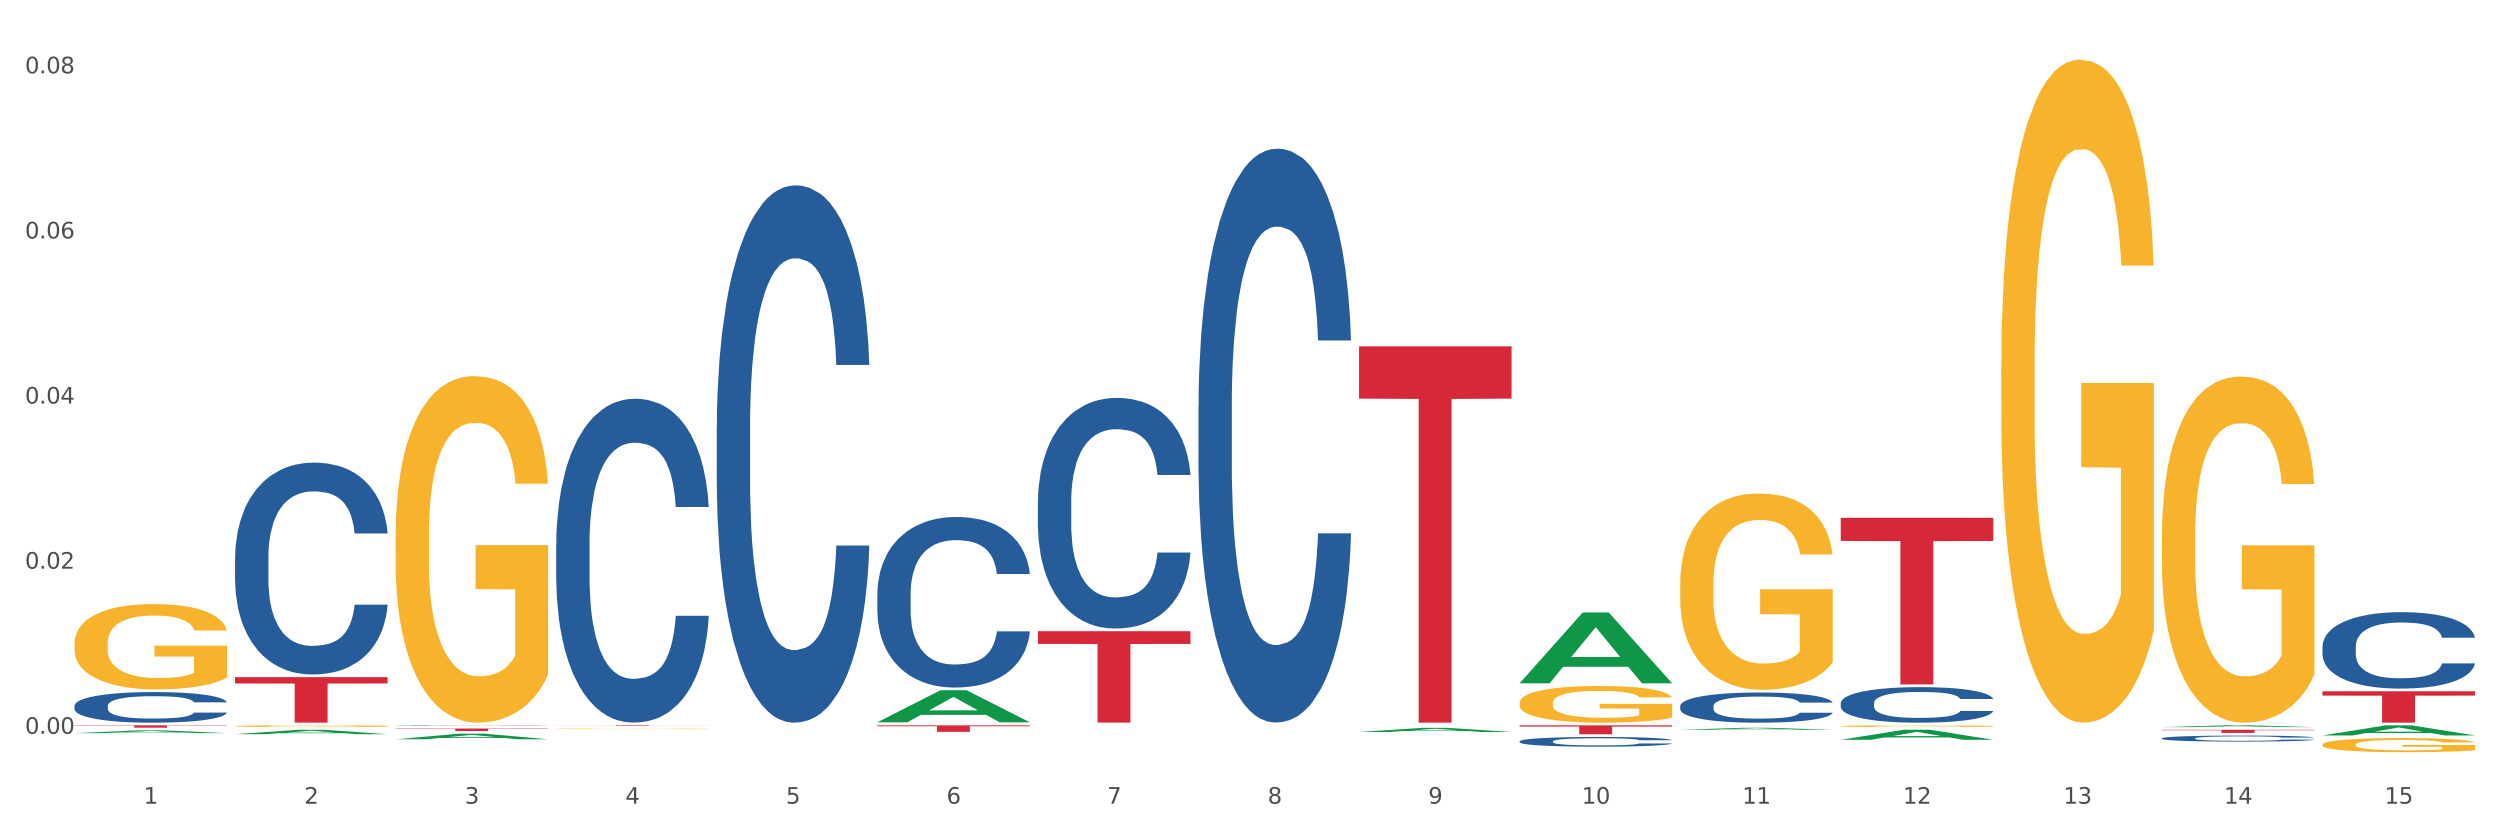 <?xml version="1.0" encoding="utf-8" standalone="no"?>
<!DOCTYPE svg PUBLIC "-//W3C//DTD SVG 1.1//EN"
  "http://www.w3.org/Graphics/SVG/1.1/DTD/svg11.dtd">
<svg xmlns:xlink="http://www.w3.org/1999/xlink" width="1080pt" height="360pt" viewBox="0 0 1080 360" xmlns="http://www.w3.org/2000/svg" version="1.1">
 <rect x="0" y="0" width="1080" height="360" fill="#333333" stroke="none"/>
 <defs>
  <style type="text/css">*{stroke-linejoin: round; stroke-linecap: butt}</style>
 </defs>
 <g id="figure_1">
  <g id="patch_1">
   <path d="M 0 360 
L 1080 360 
L 1080 0 
L 0 0 
z
" style="fill: #ffffff; stroke: #ffffff; stroke-linejoin: miter"/>
  </g>
  <g id="axes_1">
   <g id="matplotlib.axis_1">
    <g id="xtick_1">
     <g id="text_1">
      <!-- 1 -->
      <g style="fill: #4d4d4d" transform="translate(62.07 347.204) scale(0.096 -0.096)">
       <defs>
        <path id="DejaVuSans-31" d="M 794 531 
L 1825 531 
L 1825 4091 
L 703 3866 
L 703 4441 
L 1819 4666 
L 2450 4666 
L 2450 531 
L 3481 531 
L 3481 0 
L 794 0 
L 794 531 
z
" transform="scale(0.016)"/>
       </defs>
       <use xlink:href="#DejaVuSans-31"/>
      </g>
     </g>
    </g>
    <g id="xtick_2">
     <g id="text_2">
      <!-- 2 -->
      <g style="fill: #4d4d4d" transform="translate(131.436 347.204) scale(0.096 -0.096)">
       <defs>
        <path id="DejaVuSans-32" d="M 1228 531 
L 3431 531 
L 3431 0 
L 469 0 
L 469 531 
Q 828 903 1448 1529 
Q 2069 2156 2228 2338 
Q 2531 2678 2651 2914 
Q 2772 3150 2772 3378 
Q 2772 3750 2511 3984 
Q 2250 4219 1831 4219 
Q 1534 4219 1204 4116 
Q 875 4013 500 3803 
L 500 4441 
Q 881 4594 1212 4672 
Q 1544 4750 1819 4750 
Q 2544 4750 2975 4387 
Q 3406 4025 3406 3419 
Q 3406 3131 3298 2873 
Q 3191 2616 2906 2266 
Q 2828 2175 2409 1742 
Q 1991 1309 1228 531 
z
" transform="scale(0.016)"/>
       </defs>
       <use xlink:href="#DejaVuSans-32"/>
      </g>
     </g>
    </g>
    <g id="xtick_3">
     <g id="text_3">
      <!-- 3 -->
      <g style="fill: #4d4d4d" transform="translate(200.802 347.204) scale(0.096 -0.096)">
       <defs>
        <path id="DejaVuSans-33" d="M 2597 2516 
Q 3050 2419 3304 2112 
Q 3559 1806 3559 1356 
Q 3559 666 3084 287 
Q 2609 -91 1734 -91 
Q 1441 -91 1130 -33 
Q 819 25 488 141 
L 488 750 
Q 750 597 1062 519 
Q 1375 441 1716 441 
Q 2309 441 2620 675 
Q 2931 909 2931 1356 
Q 2931 1769 2642 2001 
Q 2353 2234 1838 2234 
L 1294 2234 
L 1294 2753 
L 1863 2753 
Q 2328 2753 2575 2939 
Q 2822 3125 2822 3475 
Q 2822 3834 2567 4026 
Q 2313 4219 1838 4219 
Q 1578 4219 1281 4162 
Q 984 4106 628 3988 
L 628 4550 
Q 988 4650 1302 4700 
Q 1616 4750 1894 4750 
Q 2613 4750 3031 4423 
Q 3450 4097 3450 3541 
Q 3450 3153 3228 2886 
Q 3006 2619 2597 2516 
z
" transform="scale(0.016)"/>
       </defs>
       <use xlink:href="#DejaVuSans-33"/>
      </g>
     </g>
    </g>
    <g id="xtick_4">
     <g id="text_4">
      <!-- 4 -->
      <g style="fill: #4d4d4d" transform="translate(270.169 347.204) scale(0.096 -0.096)">
       <defs>
        <path id="DejaVuSans-34" d="M 2419 4116 
L 825 1625 
L 2419 1625 
L 2419 4116 
z
M 2253 4666 
L 3047 4666 
L 3047 1625 
L 3713 1625 
L 3713 1100 
L 3047 1100 
L 3047 0 
L 2419 0 
L 2419 1100 
L 313 1100 
L 313 1709 
L 2253 4666 
z
" transform="scale(0.016)"/>
       </defs>
       <use xlink:href="#DejaVuSans-34"/>
      </g>
     </g>
    </g>
    <g id="xtick_5">
     <g id="text_5">
      <!-- 5 -->
      <g style="fill: #4d4d4d" transform="translate(339.535 347.204) scale(0.096 -0.096)">
       <defs>
        <path id="DejaVuSans-35" d="M 691 4666 
L 3169 4666 
L 3169 4134 
L 1269 4134 
L 1269 2991 
Q 1406 3038 1543 3061 
Q 1681 3084 1819 3084 
Q 2600 3084 3056 2656 
Q 3513 2228 3513 1497 
Q 3513 744 3044 326 
Q 2575 -91 1722 -91 
Q 1428 -91 1123 -41 
Q 819 9 494 109 
L 494 744 
Q 775 591 1075 516 
Q 1375 441 1709 441 
Q 2250 441 2565 725 
Q 2881 1009 2881 1497 
Q 2881 1984 2565 2268 
Q 2250 2553 1709 2553 
Q 1456 2553 1204 2497 
Q 953 2441 691 2322 
L 691 4666 
z
" transform="scale(0.016)"/>
       </defs>
       <use xlink:href="#DejaVuSans-35"/>
      </g>
     </g>
    </g>
    <g id="xtick_6">
     <g id="text_6">
      <!-- 6 -->
      <g style="fill: #4d4d4d" transform="translate(408.901 347.204) scale(0.096 -0.096)">
       <defs>
        <path id="DejaVuSans-36" d="M 2113 2584 
Q 1688 2584 1439 2293 
Q 1191 2003 1191 1497 
Q 1191 994 1439 701 
Q 1688 409 2113 409 
Q 2538 409 2786 701 
Q 3034 994 3034 1497 
Q 3034 2003 2786 2293 
Q 2538 2584 2113 2584 
z
M 3366 4563 
L 3366 3988 
Q 3128 4100 2886 4159 
Q 2644 4219 2406 4219 
Q 1781 4219 1451 3797 
Q 1122 3375 1075 2522 
Q 1259 2794 1537 2939 
Q 1816 3084 2150 3084 
Q 2853 3084 3261 2657 
Q 3669 2231 3669 1497 
Q 3669 778 3244 343 
Q 2819 -91 2113 -91 
Q 1303 -91 875 529 
Q 447 1150 447 2328 
Q 447 3434 972 4092 
Q 1497 4750 2381 4750 
Q 2619 4750 2861 4703 
Q 3103 4656 3366 4563 
z
" transform="scale(0.016)"/>
       </defs>
       <use xlink:href="#DejaVuSans-36"/>
      </g>
     </g>
    </g>
    <g id="xtick_7">
     <g id="text_7">
      <!-- 7 -->
      <g style="fill: #4d4d4d" transform="translate(478.267 347.204) scale(0.096 -0.096)">
       <defs>
        <path id="DejaVuSans-37" d="M 525 4666 
L 3525 4666 
L 3525 4397 
L 1831 0 
L 1172 0 
L 2766 4134 
L 525 4134 
L 525 4666 
z
" transform="scale(0.016)"/>
       </defs>
       <use xlink:href="#DejaVuSans-37"/>
      </g>
     </g>
    </g>
    <g id="xtick_8">
     <g id="text_8">
      <!-- 8 -->
      <g style="fill: #4d4d4d" transform="translate(547.634 347.204) scale(0.096 -0.096)">
       <defs>
        <path id="DejaVuSans-38" d="M 2034 2216 
Q 1584 2216 1326 1975 
Q 1069 1734 1069 1313 
Q 1069 891 1326 650 
Q 1584 409 2034 409 
Q 2484 409 2743 651 
Q 3003 894 3003 1313 
Q 3003 1734 2745 1975 
Q 2488 2216 2034 2216 
z
M 1403 2484 
Q 997 2584 770 2862 
Q 544 3141 544 3541 
Q 544 4100 942 4425 
Q 1341 4750 2034 4750 
Q 2731 4750 3128 4425 
Q 3525 4100 3525 3541 
Q 3525 3141 3298 2862 
Q 3072 2584 2669 2484 
Q 3125 2378 3379 2068 
Q 3634 1759 3634 1313 
Q 3634 634 3220 271 
Q 2806 -91 2034 -91 
Q 1263 -91 848 271 
Q 434 634 434 1313 
Q 434 1759 690 2068 
Q 947 2378 1403 2484 
z
M 1172 3481 
Q 1172 3119 1398 2916 
Q 1625 2713 2034 2713 
Q 2441 2713 2670 2916 
Q 2900 3119 2900 3481 
Q 2900 3844 2670 4047 
Q 2441 4250 2034 4250 
Q 1625 4250 1398 4047 
Q 1172 3844 1172 3481 
z
" transform="scale(0.016)"/>
       </defs>
       <use xlink:href="#DejaVuSans-38"/>
      </g>
     </g>
    </g>
    <g id="xtick_9">
     <g id="text_9">
      <!-- 9 -->
      <g style="fill: #4d4d4d" transform="translate(617 347.204) scale(0.096 -0.096)">
       <defs>
        <path id="DejaVuSans-39" d="M 703 97 
L 703 672 
Q 941 559 1184 500 
Q 1428 441 1663 441 
Q 2288 441 2617 861 
Q 2947 1281 2994 2138 
Q 2813 1869 2534 1725 
Q 2256 1581 1919 1581 
Q 1219 1581 811 2004 
Q 403 2428 403 3163 
Q 403 3881 828 4315 
Q 1253 4750 1959 4750 
Q 2769 4750 3195 4129 
Q 3622 3509 3622 2328 
Q 3622 1225 3098 567 
Q 2575 -91 1691 -91 
Q 1453 -91 1209 -44 
Q 966 3 703 97 
z
M 1959 2075 
Q 2384 2075 2632 2365 
Q 2881 2656 2881 3163 
Q 2881 3666 2632 3958 
Q 2384 4250 1959 4250 
Q 1534 4250 1286 3958 
Q 1038 3666 1038 3163 
Q 1038 2656 1286 2365 
Q 1534 2075 1959 2075 
z
" transform="scale(0.016)"/>
       </defs>
       <use xlink:href="#DejaVuSans-39"/>
      </g>
     </g>
    </g>
    <g id="xtick_10">
     <g id="text_10">
      <!-- 10 -->
      <g style="fill: #4d4d4d" transform="translate(683.312 347.204) scale(0.096 -0.096)">
       <defs>
        <path id="DejaVuSans-30" d="M 2034 4250 
Q 1547 4250 1301 3770 
Q 1056 3291 1056 2328 
Q 1056 1369 1301 889 
Q 1547 409 2034 409 
Q 2525 409 2770 889 
Q 3016 1369 3016 2328 
Q 3016 3291 2770 3770 
Q 2525 4250 2034 4250 
z
M 2034 4750 
Q 2819 4750 3233 4129 
Q 3647 3509 3647 2328 
Q 3647 1150 3233 529 
Q 2819 -91 2034 -91 
Q 1250 -91 836 529 
Q 422 1150 422 2328 
Q 422 3509 836 4129 
Q 1250 4750 2034 4750 
z
" transform="scale(0.016)"/>
       </defs>
       <use xlink:href="#DejaVuSans-31"/>
       <use xlink:href="#DejaVuSans-30" transform="translate(63.623 0)"/>
      </g>
     </g>
    </g>
    <g id="xtick_11">
     <g id="text_11">
      <!-- 11 -->
      <g style="fill: #4d4d4d" transform="translate(752.678 347.204) scale(0.096 -0.096)">
       <use xlink:href="#DejaVuSans-31"/>
       <use xlink:href="#DejaVuSans-31" transform="translate(63.623 0)"/>
      </g>
     </g>
    </g>
    <g id="xtick_12">
     <g id="text_12">
      <!-- 12 -->
      <g style="fill: #4d4d4d" transform="translate(822.044 347.204) scale(0.096 -0.096)">
       <use xlink:href="#DejaVuSans-31"/>
       <use xlink:href="#DejaVuSans-32" transform="translate(63.623 0)"/>
      </g>
     </g>
    </g>
    <g id="xtick_13">
     <g id="text_13">
      <!-- 13 -->
      <g style="fill: #4d4d4d" transform="translate(891.411 347.204) scale(0.096 -0.096)">
       <use xlink:href="#DejaVuSans-31"/>
       <use xlink:href="#DejaVuSans-33" transform="translate(63.623 0)"/>
      </g>
     </g>
    </g>
    <g id="xtick_14">
     <g id="text_14">
      <!-- 14 -->
      <g style="fill: #4d4d4d" transform="translate(960.777 347.204) scale(0.096 -0.096)">
       <use xlink:href="#DejaVuSans-31"/>
       <use xlink:href="#DejaVuSans-34" transform="translate(63.623 0)"/>
      </g>
     </g>
    </g>
    <g id="xtick_15">
     <g id="text_15">
      <!-- 15 -->
      <g style="fill: #4d4d4d" transform="translate(1030.143 347.204) scale(0.096 -0.096)">
       <use xlink:href="#DejaVuSans-31"/>
       <use xlink:href="#DejaVuSans-35" transform="translate(63.623 0)"/>
      </g>
     </g>
    </g>
    <g id="xtick_16"/>
    <g id="xtick_17"/>
    <g id="xtick_18"/>
    <g id="xtick_19"/>
    <g id="xtick_20"/>
    <g id="xtick_21"/>
    <g id="xtick_22"/>
    <g id="xtick_23"/>
    <g id="xtick_24"/>
    <g id="xtick_25"/>
    <g id="xtick_26"/>
    <g id="xtick_27"/>
    <g id="xtick_28"/>
    <g id="xtick_29"/>
   </g>
   <g id="matplotlib.axis_2">
    <g id="ytick_1">
     <g id="text_16">
      <!-- 0.00 -->
      <g style="fill: #4d4d4d" transform="translate(10.8 317) scale(0.096 -0.096)">
       <defs>
        <path id="DejaVuSans-2e" d="M 684 794 
L 1344 794 
L 1344 0 
L 684 0 
L 684 794 
z
" transform="scale(0.016)"/>
       </defs>
       <use xlink:href="#DejaVuSans-30"/>
       <use xlink:href="#DejaVuSans-2e" transform="translate(63.623 0)"/>
       <use xlink:href="#DejaVuSans-30" transform="translate(95.41 0)"/>
       <use xlink:href="#DejaVuSans-30" transform="translate(159.033 0)"/>
      </g>
     </g>
    </g>
    <g id="ytick_2">
     <g id="text_17">
      <!-- 0.02 -->
      <g style="fill: #4d4d4d" transform="translate(10.8 245.67) scale(0.096 -0.096)">
       <use xlink:href="#DejaVuSans-30"/>
       <use xlink:href="#DejaVuSans-2e" transform="translate(63.623 0)"/>
       <use xlink:href="#DejaVuSans-30" transform="translate(95.41 0)"/>
       <use xlink:href="#DejaVuSans-32" transform="translate(159.033 0)"/>
      </g>
     </g>
    </g>
    <g id="ytick_3">
     <g id="text_18">
      <!-- 0.04 -->
      <g style="fill: #4d4d4d" transform="translate(10.8 174.339) scale(0.096 -0.096)">
       <use xlink:href="#DejaVuSans-30"/>
       <use xlink:href="#DejaVuSans-2e" transform="translate(63.623 0)"/>
       <use xlink:href="#DejaVuSans-30" transform="translate(95.41 0)"/>
       <use xlink:href="#DejaVuSans-34" transform="translate(159.033 0)"/>
      </g>
     </g>
    </g>
    <g id="ytick_4">
     <g id="text_19">
      <!-- 0.06 -->
      <g style="fill: #4d4d4d" transform="translate(10.8 103.009) scale(0.096 -0.096)">
       <use xlink:href="#DejaVuSans-30"/>
       <use xlink:href="#DejaVuSans-2e" transform="translate(63.623 0)"/>
       <use xlink:href="#DejaVuSans-30" transform="translate(95.41 0)"/>
       <use xlink:href="#DejaVuSans-36" transform="translate(159.033 0)"/>
      </g>
     </g>
    </g>
    <g id="ytick_5">
     <g id="text_20">
      <!-- 0.08 -->
      <g style="fill: #4d4d4d" transform="translate(10.8 31.678) scale(0.096 -0.096)">
       <use xlink:href="#DejaVuSans-30"/>
       <use xlink:href="#DejaVuSans-2e" transform="translate(63.623 0)"/>
       <use xlink:href="#DejaVuSans-30" transform="translate(95.41 0)"/>
       <use xlink:href="#DejaVuSans-38" transform="translate(159.033 0)"/>
      </g>
     </g>
    </g>
    <g id="ytick_6"/>
    <g id="ytick_7"/>
    <g id="ytick_8"/>
    <g id="ytick_9"/>
   </g>
   <g id="PolyCollection_1">
    <path d="M 32.175 316.715 
L 32.243 316.714 
L 59.417 315.512 
L 70.695 315.511 
L 98.073 316.717 
L 85.029 316.717 
L 79.119 316.436 
L 51.061 316.436 
L 50.857 316.441 
L 45.151 316.717 
L 32.175 316.717 
L 32.175 316.715 
L 54.594 316.269 
L 75.586 316.267 
L 65.192 315.768 
L 65.056 315.766 
L 64.92 315.769 
L 54.526 316.267 
L 54.594 316.269 
L 32.175 316.715 
z
" clip-path="url(#pea0b31838a)" style="fill: #109648"/>
    <path d="M 795.203 223.686 
L 861.101 223.686 
L 861.101 233.693 
L 835.179 233.76 
L 835.179 295.695 
L 820.969 295.695 
L 820.969 233.76 
L 795.203 233.693 
L 795.203 223.753 
L 795.203 223.686 
z
" clip-path="url(#pea0b31838a)" style="fill: #d62839"/>
    <path d="M 656.471 313.353 
L 722.369 313.353 
L 722.369 313.889 
L 696.447 313.893 
L 696.447 317.213 
L 682.237 317.213 
L 682.237 313.893 
L 656.471 313.889 
L 656.471 313.356 
L 656.471 313.353 
z
" clip-path="url(#pea0b31838a)" style="fill: #d62839"/>
    <path d="M 587.105 149.605 
L 653.003 149.605 
L 653.003 172.201 
L 627.081 172.353 
L 627.081 312.202 
L 612.871 312.202 
L 612.871 172.353 
L 587.105 172.201 
L 587.105 149.758 
L 587.105 149.605 
z
" clip-path="url(#pea0b31838a)" style="fill: #d62839"/>
    <path d="M 448.372 272.681 
L 514.27 272.681 
L 514.27 278.167 
L 488.348 278.204 
L 488.348 312.161 
L 474.138 312.161 
L 474.138 278.204 
L 448.372 278.167 
L 448.372 272.718 
L 448.372 272.681 
z
" clip-path="url(#pea0b31838a)" style="fill: #d62839"/>
    <path d="M 379.006 313.353 
L 444.904 313.353 
L 444.904 313.743 
L 418.982 313.746 
L 418.982 316.162 
L 404.772 316.162 
L 404.772 313.746 
L 379.006 313.743 
L 379.006 313.355 
L 379.006 313.353 
z
" clip-path="url(#pea0b31838a)" style="fill: #d62839"/>
    <path d="M 240.274 313.353 
L 306.172 313.353 
L 306.172 313.386 
L 280.25 313.386 
L 280.25 313.59 
L 266.039 313.59 
L 266.039 313.386 
L 240.274 313.386 
L 240.274 313.353 
L 240.274 313.353 
z
" clip-path="url(#pea0b31838a)" style="fill: #d62839"/>
    <path d="M 170.907 314.72 
L 236.805 314.72 
L 236.805 314.87 
L 210.883 314.871 
L 210.883 315.802 
L 196.673 315.802 
L 196.673 314.871 
L 170.907 314.87 
L 170.907 314.721 
L 170.907 314.72 
z
" clip-path="url(#pea0b31838a)" style="fill: #d62839"/>
    <path d="M 101.541 292.531 
L 167.439 292.531 
L 167.439 295.265 
L 141.517 295.283 
L 141.517 312.202 
L 127.307 312.202 
L 127.307 295.283 
L 101.541 295.265 
L 101.541 292.549 
L 101.541 292.531 
z
" clip-path="url(#pea0b31838a)" style="fill: #d62839"/>
    <path d="M 32.175 313.353 
L 98.073 313.353 
L 98.073 313.493 
L 72.151 313.494 
L 72.151 314.361 
L 57.941 314.361 
L 57.941 313.494 
L 32.175 313.493 
L 32.175 313.354 
L 32.175 313.353 
z
" clip-path="url(#pea0b31838a)" style="fill: #d62839"/>
    <path d="M 32.175 304.919 
L 32.253 304.907 
L 32.253 304.569 
L 32.487 304.11 
L 33.343 303.265 
L 34.434 302.625 
L 36.303 301.876 
L 37.316 301.562 
L 38.64 301.211 
L 41.366 300.644 
L 44.482 300.161 
L 46.663 299.895 
L 48.299 299.726 
L 51.96 299.424 
L 54.063 299.291 
L 56.244 299.182 
L 58.114 299.11 
L 61.229 299.025 
L 63.722 298.989 
L 66.604 298.977 
L 69.019 298.989 
L 72.212 299.037 
L 76.886 299.182 
L 78.677 299.267 
L 81.092 299.412 
L 83.585 299.605 
L 85.61 299.798 
L 87.947 300.076 
L 90.361 300.438 
L 92.698 300.897 
L 94.334 301.32 
L 95.658 301.767 
L 96.827 302.311 
L 97.683 302.902 
L 98.073 303.398 
L 83.818 303.398 
L 83.429 302.951 
L 82.65 302.468 
L 81.871 302.141 
L 81.014 301.876 
L 79.69 301.574 
L 78.522 301.381 
L 76.574 301.151 
L 74.783 301.006 
L 73.303 300.922 
L 71.511 300.849 
L 67.694 300.777 
L 64.968 300.777 
L 63.255 300.801 
L 61.151 300.861 
L 59.36 300.946 
L 57.257 301.091 
L 55.621 301.248 
L 53.985 301.453 
L 53.05 301.598 
L 51.648 301.864 
L 50.714 302.081 
L 49.467 302.455 
L 48.766 302.721 
L 47.52 303.41 
L 46.975 303.917 
L 46.741 304.267 
L 46.585 304.654 
L 46.585 306.538 
L 47.053 307.383 
L 47.442 307.746 
L 48.065 308.156 
L 49.234 308.688 
L 50.947 309.207 
L 52.739 309.581 
L 54.219 309.811 
L 55.621 309.98 
L 57.023 310.113 
L 58.737 310.234 
L 60.139 310.306 
L 62.242 310.379 
L 64.734 310.415 
L 66.682 310.415 
L 70.654 310.354 
L 72.446 310.294 
L 74.16 310.209 
L 76.029 310.077 
L 77.509 309.932 
L 78.366 309.823 
L 79.768 309.593 
L 80.858 309.352 
L 81.793 309.074 
L 82.416 308.833 
L 83.117 308.47 
L 83.663 308.06 
L 83.818 307.842 
L 98.073 307.842 
L 97.761 308.277 
L 97.216 308.7 
L 96.126 309.267 
L 95.269 309.593 
L 93.945 309.992 
L 92.542 310.33 
L 90.595 310.705 
L 88.804 310.982 
L 86.934 311.224 
L 84.909 311.441 
L 81.248 311.743 
L 79.924 311.828 
L 77.12 311.973 
L 74.939 312.057 
L 71.745 312.142 
L 68.473 312.19 
L 65.046 312.202 
L 62.008 312.178 
L 58.659 312.106 
L 56.556 312.033 
L 54.219 311.925 
L 51.493 311.755 
L 48.922 311.55 
L 46.507 311.309 
L 44.248 311.031 
L 42.145 310.717 
L 39.419 310.197 
L 37.394 309.69 
L 35.914 309.219 
L 34.901 308.821 
L 33.889 308.313 
L 33.343 307.963 
L 32.487 307.118 
L 32.175 306.332 
L 32.175 304.919 
z
" clip-path="url(#pea0b31838a)" style="fill: #255c99"/>
    <path d="M 101.541 240.977 
L 101.619 240.893 
L 101.619 238.553 
L 101.853 235.376 
L 102.71 229.525 
L 103.8 225.095 
L 105.67 219.912 
L 106.682 217.739 
L 108.006 215.315 
L 110.733 211.386 
L 113.848 208.043 
L 116.029 206.204 
L 117.665 205.033 
L 121.326 202.944 
L 123.429 202.024 
L 125.61 201.272 
L 127.48 200.77 
L 130.595 200.185 
L 133.088 199.935 
L 135.97 199.851 
L 138.385 199.935 
L 141.578 200.269 
L 146.252 201.272 
L 148.044 201.857 
L 150.458 202.86 
L 152.951 204.198 
L 154.976 205.535 
L 157.313 207.458 
L 159.728 209.965 
L 162.064 213.142 
L 163.7 216.067 
L 165.024 219.16 
L 166.193 222.921 
L 167.05 227.017 
L 167.439 230.444 
L 153.185 230.444 
L 152.795 227.352 
L 152.016 224.008 
L 151.237 221.751 
L 150.38 219.912 
L 149.056 217.823 
L 147.888 216.485 
L 145.941 214.897 
L 144.149 213.894 
L 142.669 213.309 
L 140.877 212.807 
L 137.061 212.306 
L 134.334 212.306 
L 132.621 212.473 
L 130.518 212.891 
L 128.726 213.476 
L 126.623 214.479 
L 124.987 215.566 
L 123.351 216.987 
L 122.417 217.99 
L 121.015 219.829 
L 120.08 221.333 
L 118.834 223.925 
L 118.133 225.763 
L 116.886 230.528 
L 116.341 234.039 
L 116.107 236.463 
L 115.952 239.138 
L 115.952 252.178 
L 116.419 258.029 
L 116.808 260.536 
L 117.431 263.378 
L 118.6 267.056 
L 120.314 270.651 
L 122.105 273.242 
L 123.585 274.83 
L 124.987 276 
L 126.389 276.92 
L 128.103 277.756 
L 129.505 278.257 
L 131.608 278.759 
L 134.101 279.01 
L 136.048 279.01 
L 140.021 278.592 
L 141.812 278.174 
L 143.526 277.589 
L 145.395 276.669 
L 146.875 275.666 
L 147.732 274.914 
L 149.134 273.325 
L 150.225 271.654 
L 151.159 269.731 
L 151.783 268.059 
L 152.484 265.552 
L 153.029 262.71 
L 153.185 261.205 
L 167.439 261.205 
L 167.128 264.214 
L 166.582 267.14 
L 165.492 271.069 
L 164.635 273.325 
L 163.311 276.084 
L 161.909 278.424 
L 159.961 281.016 
L 158.17 282.938 
L 156.3 284.61 
L 154.275 286.115 
L 150.614 288.204 
L 149.29 288.789 
L 146.486 289.792 
L 144.305 290.378 
L 141.111 290.963 
L 137.84 291.297 
L 134.412 291.381 
L 131.374 291.213 
L 128.025 290.712 
L 125.922 290.21 
L 123.585 289.458 
L 120.859 288.288 
L 118.288 286.867 
L 115.874 285.195 
L 113.615 283.273 
L 111.512 281.099 
L 108.785 277.505 
L 106.76 273.994 
L 105.28 270.734 
L 104.267 267.976 
L 103.255 264.465 
L 102.71 262.041 
L 101.853 256.19 
L 101.541 250.757 
L 101.541 240.977 
z
" clip-path="url(#pea0b31838a)" style="fill: #255c99"/>
    <path d="M 170.907 313.45 
L 170.985 313.45 
L 170.985 313.444 
L 171.219 313.437 
L 172.076 313.423 
L 173.166 313.412 
L 175.036 313.4 
L 176.048 313.395 
L 177.373 313.389 
L 180.099 313.38 
L 183.215 313.372 
L 185.396 313.368 
L 187.031 313.365 
L 190.692 313.36 
L 192.796 313.358 
L 194.977 313.356 
L 196.846 313.355 
L 199.962 313.353 
L 202.454 313.353 
L 205.336 313.353 
L 207.751 313.353 
L 210.945 313.354 
L 215.618 313.356 
L 217.41 313.357 
L 219.825 313.36 
L 222.317 313.363 
L 224.342 313.366 
L 226.679 313.371 
L 229.094 313.377 
L 231.431 313.384 
L 233.066 313.391 
L 234.391 313.398 
L 235.559 313.407 
L 236.416 313.417 
L 236.805 313.425 
L 222.551 313.425 
L 222.161 313.418 
L 221.382 313.41 
L 220.604 313.405 
L 219.747 313.4 
L 218.422 313.395 
L 217.254 313.392 
L 215.307 313.388 
L 213.515 313.386 
L 212.035 313.385 
L 210.244 313.383 
L 206.427 313.382 
L 203.701 313.382 
L 201.987 313.383 
L 199.884 313.384 
L 198.092 313.385 
L 195.989 313.387 
L 194.353 313.39 
L 192.718 313.393 
L 191.783 313.396 
L 190.381 313.4 
L 189.446 313.404 
L 188.2 313.41 
L 187.499 313.414 
L 186.252 313.425 
L 185.707 313.434 
L 185.474 313.439 
L 185.318 313.446 
L 185.318 313.477 
L 185.785 313.49 
L 186.175 313.496 
L 186.798 313.503 
L 187.966 313.512 
L 189.68 313.52 
L 191.471 313.526 
L 192.951 313.53 
L 194.353 313.533 
L 195.755 313.535 
L 197.469 313.537 
L 198.871 313.538 
L 200.974 313.539 
L 203.467 313.54 
L 205.414 313.54 
L 209.387 313.539 
L 211.178 313.538 
L 212.892 313.537 
L 214.761 313.535 
L 216.241 313.532 
L 217.098 313.53 
L 218.5 313.527 
L 219.591 313.523 
L 220.526 313.518 
L 221.149 313.514 
L 221.85 313.508 
L 222.395 313.501 
L 222.551 313.498 
L 236.805 313.498 
L 236.494 313.505 
L 235.949 313.512 
L 234.858 313.521 
L 234.001 313.527 
L 232.677 313.533 
L 231.275 313.539 
L 229.328 313.545 
L 227.536 313.549 
L 225.667 313.553 
L 223.641 313.557 
L 219.98 313.562 
L 218.656 313.563 
L 215.852 313.566 
L 213.671 313.567 
L 210.477 313.568 
L 207.206 313.569 
L 203.779 313.569 
L 200.741 313.569 
L 197.391 313.568 
L 195.288 313.567 
L 192.951 313.565 
L 190.225 313.562 
L 187.655 313.559 
L 185.24 313.555 
L 182.981 313.55 
L 180.878 313.545 
L 178.152 313.536 
L 176.126 313.528 
L 174.646 313.52 
L 173.634 313.514 
L 172.621 313.506 
L 172.076 313.5 
L 171.219 313.486 
L 170.907 313.473 
L 170.907 313.45 
z
" clip-path="url(#pea0b31838a)" style="fill: #255c99"/>
    <path d="M 240.274 235.116 
L 240.352 234.988 
L 240.352 231.411 
L 240.585 226.556 
L 241.442 217.612 
L 242.533 210.84 
L 244.402 202.919 
L 245.415 199.597 
L 246.739 195.891 
L 249.465 189.886 
L 252.581 184.775 
L 254.762 181.965 
L 256.398 180.176 
L 260.059 176.982 
L 262.162 175.576 
L 264.343 174.426 
L 266.212 173.66 
L 269.328 172.765 
L 271.821 172.382 
L 274.703 172.254 
L 277.117 172.382 
L 280.311 172.893 
L 284.985 174.426 
L 286.776 175.321 
L 289.191 176.854 
L 291.683 178.898 
L 293.709 180.942 
L 296.045 183.881 
L 298.46 187.714 
L 300.797 192.569 
L 302.433 197.041 
L 303.757 201.769 
L 304.925 207.518 
L 305.782 213.779 
L 306.172 219.017 
L 291.917 219.017 
L 291.528 214.29 
L 290.749 209.179 
L 289.97 205.73 
L 289.113 202.919 
L 287.789 199.724 
L 286.62 197.68 
L 284.673 195.252 
L 282.881 193.719 
L 281.401 192.825 
L 279.61 192.058 
L 275.793 191.292 
L 273.067 191.292 
L 271.353 191.547 
L 269.25 192.186 
L 267.458 193.08 
L 265.355 194.614 
L 263.72 196.275 
L 262.084 198.447 
L 261.149 199.98 
L 259.747 202.791 
L 258.812 205.091 
L 257.566 209.051 
L 256.865 211.862 
L 255.619 219.145 
L 255.073 224.511 
L 254.84 228.217 
L 254.684 232.305 
L 254.684 252.237 
L 255.151 261.181 
L 255.541 265.014 
L 256.164 269.358 
L 257.332 274.98 
L 259.046 280.474 
L 260.838 284.435 
L 262.318 286.862 
L 263.72 288.651 
L 265.122 290.057 
L 266.835 291.334 
L 268.237 292.101 
L 270.341 292.868 
L 272.833 293.251 
L 274.78 293.251 
L 278.753 292.612 
L 280.545 291.973 
L 282.258 291.079 
L 284.128 289.673 
L 285.608 288.14 
L 286.465 286.99 
L 287.867 284.563 
L 288.957 282.007 
L 289.892 279.069 
L 290.515 276.513 
L 291.216 272.68 
L 291.761 268.336 
L 291.917 266.036 
L 306.172 266.036 
L 305.86 270.636 
L 305.315 275.108 
L 304.224 281.113 
L 303.367 284.563 
L 302.043 288.779 
L 300.641 292.356 
L 298.694 296.317 
L 296.902 299.256 
L 295.033 301.811 
L 293.008 304.111 
L 289.347 307.305 
L 288.022 308.2 
L 285.218 309.733 
L 283.037 310.627 
L 279.844 311.522 
L 276.572 312.033 
L 273.145 312.161 
L 270.107 311.905 
L 266.757 311.138 
L 264.654 310.372 
L 262.318 309.222 
L 259.591 307.433 
L 257.021 305.261 
L 254.606 302.706 
L 252.347 299.767 
L 250.244 296.445 
L 247.518 290.951 
L 245.493 285.585 
L 244.013 280.602 
L 243 276.385 
L 241.987 271.019 
L 241.442 267.314 
L 240.585 258.37 
L 240.274 250.065 
L 240.274 235.116 
z
" clip-path="url(#pea0b31838a)" style="fill: #255c99"/>
    <path d="M 309.64 184.371 
L 309.718 184.159 
L 309.718 178.223 
L 309.951 170.167 
L 310.808 155.328 
L 311.899 144.092 
L 313.768 130.949 
L 314.781 125.437 
L 316.105 119.289 
L 318.831 109.325 
L 321.947 100.846 
L 324.128 96.182 
L 325.764 93.214 
L 329.425 87.914 
L 331.528 85.582 
L 333.709 83.674 
L 335.578 82.402 
L 338.694 80.918 
L 341.187 80.282 
L 344.069 80.07 
L 346.484 80.282 
L 349.677 81.13 
L 354.351 83.674 
L 356.142 85.158 
L 358.557 87.702 
L 361.05 91.094 
L 363.075 94.486 
L 365.412 99.362 
L 367.826 105.722 
L 370.163 113.777 
L 371.799 121.197 
L 373.123 129.041 
L 374.291 138.58 
L 375.148 148.968 
L 375.538 157.66 
L 361.283 157.66 
L 360.894 149.816 
L 360.115 141.336 
L 359.336 135.613 
L 358.479 130.949 
L 357.155 125.649 
L 355.987 122.257 
L 354.039 118.229 
L 352.248 115.685 
L 350.768 114.201 
L 348.976 112.929 
L 345.159 111.657 
L 342.433 111.657 
L 340.719 112.081 
L 338.616 113.141 
L 336.825 114.625 
L 334.722 117.169 
L 333.086 119.925 
L 331.45 123.529 
L 330.515 126.073 
L 329.113 130.737 
L 328.179 134.553 
L 326.932 141.124 
L 326.231 145.788 
L 324.985 157.872 
L 324.44 166.775 
L 324.206 172.923 
L 324.05 179.707 
L 324.05 212.778 
L 324.518 227.617 
L 324.907 233.977 
L 325.53 241.185 
L 326.699 250.512 
L 328.412 259.628 
L 330.204 266.2 
L 331.684 270.228 
L 333.086 273.196 
L 334.488 275.528 
L 336.202 277.648 
L 337.604 278.919 
L 339.707 280.191 
L 342.199 280.827 
L 344.147 280.827 
L 348.119 279.767 
L 349.911 278.707 
L 351.624 277.224 
L 353.494 274.892 
L 354.974 272.348 
L 355.831 270.44 
L 357.233 266.412 
L 358.323 262.172 
L 359.258 257.296 
L 359.881 253.056 
L 360.582 246.697 
L 361.127 239.489 
L 361.283 235.673 
L 375.538 235.673 
L 375.226 243.305 
L 374.681 250.724 
L 373.59 260.688 
L 372.734 266.412 
L 371.409 273.408 
L 370.007 279.343 
L 368.06 285.915 
L 366.268 290.791 
L 364.399 295.031 
L 362.374 298.847 
L 358.713 304.147 
L 357.389 305.631 
L 354.584 308.174 
L 352.403 309.658 
L 349.21 311.142 
L 345.938 311.99 
L 342.511 312.202 
L 339.473 311.778 
L 336.124 310.506 
L 334.021 309.234 
L 331.684 307.326 
L 328.957 304.359 
L 326.387 300.755 
L 323.972 296.515 
L 321.713 291.639 
L 319.61 286.127 
L 316.884 277.012 
L 314.859 268.108 
L 313.379 259.84 
L 312.366 252.844 
L 311.354 243.941 
L 310.808 237.793 
L 309.951 222.953 
L 309.64 209.174 
L 309.64 184.371 
z
" clip-path="url(#pea0b31838a)" style="fill: #255c99"/>
    <path d="M 379.006 256.447 
L 379.084 256.379 
L 379.084 254.495 
L 379.318 251.938 
L 380.175 247.228 
L 381.265 243.662 
L 383.134 239.491 
L 384.147 237.741 
L 385.471 235.79 
L 388.198 232.627 
L 391.313 229.936 
L 393.494 228.456 
L 395.13 227.514 
L 398.791 225.831 
L 400.894 225.091 
L 403.075 224.486 
L 404.945 224.082 
L 408.06 223.611 
L 410.553 223.409 
L 413.435 223.342 
L 415.85 223.409 
L 419.043 223.678 
L 423.717 224.486 
L 425.509 224.957 
L 427.923 225.764 
L 430.416 226.841 
L 432.441 227.917 
L 434.778 229.465 
L 437.193 231.483 
L 439.529 234.04 
L 441.165 236.395 
L 442.489 238.885 
L 443.658 241.913 
L 444.515 245.21 
L 444.904 247.969 
L 430.65 247.969 
L 430.26 245.479 
L 429.481 242.788 
L 428.702 240.971 
L 427.845 239.491 
L 426.521 237.808 
L 425.353 236.732 
L 423.405 235.453 
L 421.614 234.646 
L 420.134 234.175 
L 418.342 233.771 
L 414.526 233.367 
L 411.799 233.367 
L 410.086 233.502 
L 407.982 233.839 
L 406.191 234.31 
L 404.088 235.117 
L 402.452 235.992 
L 400.816 237.136 
L 399.882 237.943 
L 398.479 239.423 
L 397.545 240.634 
L 396.298 242.72 
L 395.597 244.201 
L 394.351 248.036 
L 393.806 250.862 
L 393.572 252.813 
L 393.416 254.966 
L 393.416 265.463 
L 393.884 270.173 
L 394.273 272.191 
L 394.896 274.479 
L 396.065 277.44 
L 397.778 280.333 
L 399.57 282.419 
L 401.05 283.697 
L 402.452 284.639 
L 403.854 285.379 
L 405.568 286.052 
L 406.97 286.456 
L 409.073 286.86 
L 411.566 287.062 
L 413.513 287.062 
L 417.485 286.725 
L 419.277 286.389 
L 420.991 285.918 
L 422.86 285.178 
L 424.34 284.37 
L 425.197 283.765 
L 426.599 282.486 
L 427.69 281.14 
L 428.624 279.593 
L 429.247 278.247 
L 429.948 276.229 
L 430.494 273.941 
L 430.65 272.73 
L 444.904 272.73 
L 444.592 275.152 
L 444.047 277.507 
L 442.957 280.669 
L 442.1 282.486 
L 440.776 284.707 
L 439.374 286.591 
L 437.426 288.676 
L 435.635 290.224 
L 433.765 291.57 
L 431.74 292.781 
L 428.079 294.463 
L 426.755 294.934 
L 423.951 295.742 
L 421.77 296.213 
L 418.576 296.684 
L 415.304 296.953 
L 411.877 297.02 
L 408.839 296.885 
L 405.49 296.482 
L 403.387 296.078 
L 401.05 295.472 
L 398.324 294.53 
L 395.753 293.387 
L 393.339 292.041 
L 391.08 290.493 
L 388.976 288.744 
L 386.25 285.85 
L 384.225 283.024 
L 382.745 280.4 
L 381.732 278.18 
L 380.72 275.354 
L 380.175 273.403 
L 379.318 268.693 
L 379.006 264.319 
L 379.006 256.447 
z
" clip-path="url(#pea0b31838a)" style="fill: #255c99"/>
    <path d="M 448.372 216.663 
L 448.45 216.572 
L 448.45 214.025 
L 448.684 210.567 
L 449.541 204.198 
L 450.631 199.375 
L 452.501 193.734 
L 453.513 191.368 
L 454.837 188.729 
L 457.564 184.453 
L 460.679 180.813 
L 462.861 178.811 
L 464.496 177.538 
L 468.157 175.263 
L 470.26 174.262 
L 472.441 173.443 
L 474.311 172.897 
L 477.427 172.26 
L 479.919 171.987 
L 482.801 171.896 
L 485.216 171.987 
L 488.41 172.351 
L 493.083 173.443 
L 494.875 174.08 
L 497.289 175.172 
L 499.782 176.628 
L 501.807 178.084 
L 504.144 180.176 
L 506.559 182.906 
L 508.896 186.364 
L 510.531 189.548 
L 511.856 192.915 
L 513.024 197.01 
L 513.881 201.468 
L 514.27 205.199 
L 500.016 205.199 
L 499.626 201.832 
L 498.847 198.192 
L 498.068 195.736 
L 497.212 193.734 
L 495.887 191.459 
L 494.719 190.003 
L 492.772 188.274 
L 490.98 187.183 
L 489.5 186.546 
L 487.709 186 
L 483.892 185.454 
L 481.165 185.454 
L 479.452 185.636 
L 477.349 186.091 
L 475.557 186.728 
L 473.454 187.82 
L 471.818 189.002 
L 470.183 190.549 
L 469.248 191.641 
L 467.846 193.643 
L 466.911 195.281 
L 465.665 198.101 
L 464.964 200.103 
L 463.717 205.29 
L 463.172 209.111 
L 462.938 211.75 
L 462.783 214.662 
L 462.783 228.856 
L 463.25 235.225 
L 463.639 237.955 
L 464.263 241.049 
L 465.431 245.052 
L 467.145 248.965 
L 468.936 251.786 
L 470.416 253.514 
L 471.818 254.788 
L 473.22 255.789 
L 474.934 256.699 
L 476.336 257.245 
L 478.439 257.791 
L 480.932 258.064 
L 482.879 258.064 
L 486.852 257.609 
L 488.643 257.154 
L 490.357 256.517 
L 492.226 255.516 
L 493.706 254.424 
L 494.563 253.605 
L 495.965 251.877 
L 497.056 250.057 
L 497.99 247.964 
L 498.614 246.144 
L 499.315 243.415 
L 499.86 240.321 
L 500.016 238.683 
L 514.27 238.683 
L 513.959 241.959 
L 513.413 245.143 
L 512.323 249.42 
L 511.466 251.877 
L 510.142 254.879 
L 508.74 257.427 
L 506.792 260.248 
L 505.001 262.341 
L 503.131 264.16 
L 501.106 265.798 
L 497.445 268.073 
L 496.121 268.71 
L 493.317 269.802 
L 491.136 270.439 
L 487.942 271.076 
L 484.671 271.44 
L 481.243 271.531 
L 478.206 271.349 
L 474.856 270.803 
L 472.753 270.257 
L 470.416 269.438 
L 467.69 268.164 
L 465.119 266.617 
L 462.705 264.797 
L 460.446 262.704 
L 458.343 260.339 
L 455.616 256.426 
L 453.591 252.605 
L 452.111 249.056 
L 451.099 246.053 
L 450.086 242.232 
L 449.541 239.593 
L 448.684 233.224 
L 448.372 227.309 
L 448.372 216.663 
z
" clip-path="url(#pea0b31838a)" style="fill: #255c99"/>
    <path d="M 32.175 277.994 
L 32.253 277.961 
L 32.253 276.748 
L 32.408 275.705 
L 33.186 273.179 
L 34.353 271.092 
L 35.209 269.98 
L 36.065 269.071 
L 37.076 268.162 
L 38.321 267.219 
L 40.578 265.839 
L 41.978 265.132 
L 43.69 264.391 
L 46.802 263.313 
L 49.058 262.707 
L 51.392 262.202 
L 55.204 261.596 
L 57.694 261.327 
L 60.339 261.125 
L 63.529 260.99 
L 65.941 260.956 
L 71.231 261.057 
L 75.744 261.361 
L 77.922 261.596 
L 80.723 262 
L 82.201 262.27 
L 84.613 262.808 
L 87.103 263.515 
L 88.815 264.122 
L 91.382 265.266 
L 93.327 266.411 
L 95.116 267.825 
L 96.05 268.802 
L 96.75 269.711 
L 97.373 270.755 
L 97.995 272.405 
L 83.991 272.405 
L 83.446 271.226 
L 82.59 270.115 
L 81.346 269.038 
L 80.256 268.364 
L 78.389 267.522 
L 76.677 266.984 
L 74.888 266.58 
L 72.71 266.243 
L 70.998 266.075 
L 68.586 265.94 
L 63.84 265.974 
L 60.65 266.243 
L 58.472 266.58 
L 57.071 266.883 
L 55.827 267.219 
L 54.426 267.691 
L 52.792 268.398 
L 51.625 269.038 
L 50.458 269.846 
L 49.525 270.654 
L 48.669 271.597 
L 47.969 272.607 
L 47.424 273.651 
L 46.957 274.93 
L 46.568 277.051 
L 46.568 281.664 
L 46.724 282.708 
L 47.113 284.089 
L 47.58 285.133 
L 48.358 286.378 
L 49.058 287.22 
L 50.381 288.432 
L 51.859 289.443 
L 53.026 290.082 
L 54.193 290.621 
L 56.216 291.362 
L 58.472 291.968 
L 60.417 292.338 
L 63.062 292.675 
L 64.852 292.81 
L 66.408 292.877 
L 70.22 292.877 
L 72.943 292.776 
L 75.977 292.54 
L 78.311 292.237 
L 80.256 291.867 
L 82.435 291.261 
L 83.835 290.688 
L 83.835 283.651 
L 66.719 283.617 
L 66.719 278.937 
L 98.073 278.937 
L 98.073 292.675 
L 96.75 293.382 
L 95.272 294.022 
L 93.716 294.594 
L 91.382 295.301 
L 88.581 295.975 
L 86.091 296.446 
L 83.446 296.85 
L 80.334 297.221 
L 76.288 297.557 
L 73.799 297.692 
L 70.687 297.793 
L 67.03 297.827 
L 63.84 297.759 
L 60.728 297.591 
L 57.461 297.288 
L 54.271 296.85 
L 51.859 296.412 
L 49.447 295.874 
L 46.879 295.167 
L 44.857 294.493 
L 43.301 293.887 
L 41.589 293.113 
L 39.722 292.103 
L 38.321 291.193 
L 37.076 290.251 
L 35.754 289.038 
L 34.82 287.995 
L 33.887 286.681 
L 33.342 285.705 
L 32.72 284.19 
L 32.253 282.068 
L 32.175 277.994 
z
" clip-path="url(#pea0b31838a)" style="fill: #f7b32b"/>
    <path d="M 101.541 313.704 
L 101.619 313.704 
L 101.619 313.679 
L 101.775 313.657 
L 102.553 313.605 
L 103.72 313.562 
L 104.575 313.539 
L 105.431 313.52 
L 106.443 313.501 
L 107.688 313.482 
L 109.944 313.453 
L 111.344 313.439 
L 113.056 313.424 
L 116.168 313.401 
L 118.424 313.389 
L 120.758 313.378 
L 124.57 313.366 
L 127.06 313.36 
L 129.705 313.356 
L 132.895 313.353 
L 135.307 313.353 
L 140.598 313.355 
L 145.11 313.361 
L 147.289 313.366 
L 150.089 313.374 
L 151.568 313.38 
L 153.979 313.391 
L 156.469 313.405 
L 158.181 313.418 
L 160.748 313.442 
L 162.693 313.465 
L 164.483 313.494 
L 165.416 313.515 
L 166.117 313.533 
L 166.739 313.555 
L 167.361 313.589 
L 153.357 313.589 
L 152.812 313.565 
L 151.957 313.542 
L 150.712 313.519 
L 149.623 313.506 
L 147.755 313.488 
L 146.044 313.477 
L 144.254 313.469 
L 142.076 313.462 
L 140.364 313.458 
L 137.952 313.456 
L 133.206 313.456 
L 130.017 313.462 
L 127.838 313.469 
L 126.438 313.475 
L 125.193 313.482 
L 123.792 313.492 
L 122.159 313.506 
L 120.992 313.519 
L 119.825 313.536 
L 118.891 313.553 
L 118.035 313.572 
L 117.335 313.593 
L 116.79 313.615 
L 116.324 313.641 
L 115.935 313.685 
L 115.935 313.78 
L 116.09 313.802 
L 116.479 313.83 
L 116.946 313.852 
L 117.724 313.877 
L 118.424 313.895 
L 119.747 313.92 
L 121.225 313.94 
L 122.392 313.954 
L 123.559 313.965 
L 125.582 313.98 
L 127.838 313.993 
L 129.783 314 
L 132.428 314.007 
L 134.218 314.01 
L 135.774 314.011 
L 139.586 314.011 
L 142.309 314.009 
L 145.343 314.004 
L 147.678 313.998 
L 149.623 313.99 
L 151.801 313.978 
L 153.201 313.966 
L 153.201 313.821 
L 136.085 313.82 
L 136.085 313.724 
L 167.439 313.724 
L 167.439 314.007 
L 166.117 314.022 
L 164.638 314.035 
L 163.082 314.047 
L 160.748 314.061 
L 157.947 314.075 
L 155.458 314.085 
L 152.812 314.093 
L 149.7 314.101 
L 145.655 314.108 
L 143.165 314.111 
L 140.053 314.113 
L 136.396 314.113 
L 133.206 314.112 
L 130.094 314.109 
L 126.827 314.102 
L 123.637 314.093 
L 121.225 314.084 
L 118.813 314.073 
L 116.246 314.059 
L 114.223 314.045 
L 112.667 314.032 
L 110.955 314.016 
L 109.088 313.995 
L 107.688 313.977 
L 106.443 313.957 
L 105.12 313.932 
L 104.186 313.911 
L 103.253 313.883 
L 102.708 313.863 
L 102.086 313.832 
L 101.619 313.788 
L 101.541 313.704 
z
" clip-path="url(#pea0b31838a)" style="fill: #f7b32b"/>
    <path d="M 170.907 231.665 
L 170.985 231.528 
L 170.985 226.606 
L 171.141 222.367 
L 171.919 212.112 
L 173.086 203.634 
L 173.942 199.122 
L 174.798 195.43 
L 175.809 191.738 
L 177.054 187.909 
L 179.31 182.303 
L 180.71 179.432 
L 182.422 176.423 
L 185.534 172.048 
L 187.79 169.587 
L 190.124 167.536 
L 193.937 165.074 
L 196.426 163.98 
L 199.072 163.16 
L 202.261 162.613 
L 204.673 162.476 
L 209.964 162.887 
L 214.476 164.117 
L 216.655 165.074 
L 219.456 166.715 
L 220.934 167.809 
L 223.346 169.997 
L 225.835 172.868 
L 227.547 175.33 
L 230.114 179.979 
L 232.059 184.628 
L 233.849 190.371 
L 234.783 194.336 
L 235.483 198.028 
L 236.105 202.267 
L 236.728 208.967 
L 222.723 208.967 
L 222.179 204.181 
L 221.323 199.669 
L 220.078 195.293 
L 218.989 192.558 
L 217.122 189.14 
L 215.41 186.952 
L 213.62 185.311 
L 211.442 183.944 
L 209.73 183.26 
L 207.319 182.713 
L 202.573 182.85 
L 199.383 183.944 
L 197.204 185.311 
L 195.804 186.542 
L 194.559 187.909 
L 193.159 189.824 
L 191.525 192.695 
L 190.358 195.293 
L 189.191 198.575 
L 188.257 201.856 
L 187.401 205.685 
L 186.701 209.787 
L 186.157 214.026 
L 185.69 219.222 
L 185.301 227.836 
L 185.301 246.569 
L 185.456 250.808 
L 185.845 256.414 
L 186.312 260.653 
L 187.09 265.712 
L 187.79 269.13 
L 189.113 274.053 
L 190.591 278.155 
L 191.758 280.753 
L 192.925 282.941 
L 194.948 285.949 
L 197.204 288.41 
L 199.149 289.914 
L 201.795 291.282 
L 203.584 291.829 
L 205.14 292.102 
L 208.952 292.102 
L 211.675 291.692 
L 214.71 290.735 
L 217.044 289.504 
L 218.989 288 
L 221.167 285.539 
L 222.568 283.214 
L 222.568 254.636 
L 205.451 254.5 
L 205.451 235.493 
L 236.805 235.493 
L 236.805 291.282 
L 235.483 294.153 
L 234.004 296.751 
L 232.448 299.076 
L 230.114 301.947 
L 227.314 304.682 
L 224.824 306.596 
L 222.179 308.237 
L 219.067 309.741 
L 215.021 311.108 
L 212.531 311.655 
L 209.419 312.066 
L 205.763 312.202 
L 202.573 311.929 
L 199.461 311.245 
L 196.193 310.015 
L 193.003 308.237 
L 190.591 306.459 
L 188.179 304.272 
L 185.612 301.4 
L 183.589 298.665 
L 182.033 296.204 
L 180.321 293.059 
L 178.454 288.957 
L 177.054 285.265 
L 175.809 281.437 
L 174.486 276.514 
L 173.553 272.275 
L 172.619 266.943 
L 172.074 262.977 
L 171.452 256.824 
L 170.985 248.21 
L 170.907 231.665 
z
" clip-path="url(#pea0b31838a)" style="fill: #f7b32b"/>
    <path d="M 240.274 314.859 
L 240.351 314.859 
L 240.351 314.851 
L 240.507 314.843 
L 241.285 314.826 
L 242.452 314.811 
L 243.308 314.803 
L 244.164 314.797 
L 245.175 314.791 
L 246.42 314.784 
L 248.676 314.774 
L 250.077 314.77 
L 251.788 314.764 
L 254.9 314.757 
L 257.157 314.753 
L 259.491 314.749 
L 263.303 314.745 
L 265.793 314.743 
L 268.438 314.742 
L 271.628 314.741 
L 274.04 314.74 
L 279.33 314.741 
L 283.843 314.743 
L 286.021 314.745 
L 288.822 314.748 
L 290.3 314.75 
L 292.712 314.753 
L 295.202 314.758 
L 296.913 314.762 
L 299.481 314.77 
L 301.426 314.778 
L 303.215 314.788 
L 304.149 314.795 
L 304.849 314.802 
L 305.471 314.809 
L 306.094 314.82 
L 292.089 314.82 
L 291.545 314.812 
L 290.689 314.804 
L 289.444 314.797 
L 288.355 314.792 
L 286.488 314.786 
L 284.776 314.782 
L 282.987 314.78 
L 280.808 314.777 
L 279.097 314.776 
L 276.685 314.775 
L 271.939 314.775 
L 268.749 314.777 
L 266.571 314.78 
L 265.17 314.782 
L 263.925 314.784 
L 262.525 314.787 
L 260.891 314.792 
L 259.724 314.797 
L 258.557 314.802 
L 257.623 314.808 
L 256.768 314.815 
L 256.067 314.822 
L 255.523 314.829 
L 255.056 314.838 
L 254.667 314.853 
L 254.667 314.885 
L 254.823 314.892 
L 255.212 314.902 
L 255.678 314.909 
L 256.456 314.918 
L 257.157 314.924 
L 258.479 314.932 
L 259.957 314.939 
L 261.124 314.944 
L 262.291 314.948 
L 264.314 314.953 
L 266.571 314.957 
L 268.516 314.96 
L 271.161 314.962 
L 272.95 314.963 
L 274.506 314.963 
L 278.319 314.963 
L 281.042 314.963 
L 284.076 314.961 
L 286.41 314.959 
L 288.355 314.956 
L 290.533 314.952 
L 291.934 314.948 
L 291.934 314.899 
L 274.818 314.899 
L 274.818 314.866 
L 306.172 314.866 
L 306.172 314.962 
L 304.849 314.967 
L 303.371 314.971 
L 301.815 314.975 
L 299.481 314.98 
L 296.68 314.985 
L 294.19 314.988 
L 291.545 314.991 
L 288.433 314.994 
L 284.387 314.996 
L 281.897 314.997 
L 278.785 314.998 
L 275.129 314.998 
L 271.939 314.998 
L 268.827 314.996 
L 265.559 314.994 
L 262.369 314.991 
L 259.957 314.988 
L 257.546 314.984 
L 254.978 314.979 
L 252.955 314.975 
L 251.399 314.971 
L 249.688 314.965 
L 247.82 314.958 
L 246.42 314.952 
L 245.175 314.945 
L 243.853 314.937 
L 242.919 314.929 
L 241.985 314.92 
L 241.441 314.913 
L 240.818 314.903 
L 240.351 314.888 
L 240.274 314.859 
z
" clip-path="url(#pea0b31838a)" style="fill: #f7b32b"/>
    <path d="M 656.471 303.678 
L 656.549 303.664 
L 656.549 303.143 
L 656.704 302.694 
L 657.482 301.609 
L 658.649 300.711 
L 659.505 300.234 
L 660.361 299.843 
L 661.372 299.452 
L 662.617 299.047 
L 664.874 298.454 
L 666.274 298.15 
L 667.986 297.831 
L 671.098 297.368 
L 673.354 297.108 
L 675.688 296.891 
L 679.5 296.63 
L 681.99 296.514 
L 684.635 296.428 
L 687.825 296.37 
L 690.237 296.355 
L 695.527 296.399 
L 700.04 296.529 
L 702.218 296.63 
L 705.019 296.804 
L 706.497 296.92 
L 708.909 297.151 
L 711.399 297.455 
L 713.111 297.716 
L 715.678 298.208 
L 717.623 298.7 
L 719.412 299.308 
L 720.346 299.727 
L 721.046 300.118 
L 721.669 300.567 
L 722.291 301.276 
L 708.287 301.276 
L 707.742 300.769 
L 706.886 300.292 
L 705.642 299.829 
L 704.552 299.539 
L 702.685 299.177 
L 700.973 298.946 
L 699.184 298.772 
L 697.006 298.627 
L 695.294 298.555 
L 692.882 298.497 
L 688.136 298.512 
L 684.946 298.627 
L 682.768 298.772 
L 681.367 298.902 
L 680.123 299.047 
L 678.722 299.25 
L 677.088 299.554 
L 675.921 299.829 
L 674.754 300.176 
L 673.821 300.523 
L 672.965 300.928 
L 672.265 301.363 
L 671.72 301.811 
L 671.253 302.361 
L 670.864 303.273 
L 670.864 305.256 
L 671.02 305.704 
L 671.409 306.298 
L 671.876 306.746 
L 672.654 307.282 
L 673.354 307.644 
L 674.677 308.165 
L 676.155 308.599 
L 677.322 308.874 
L 678.489 309.105 
L 680.512 309.424 
L 682.768 309.684 
L 684.713 309.843 
L 687.358 309.988 
L 689.148 310.046 
L 690.704 310.075 
L 694.516 310.075 
L 697.239 310.031 
L 700.273 309.93 
L 702.607 309.8 
L 704.552 309.641 
L 706.731 309.38 
L 708.131 309.134 
L 708.131 306.109 
L 691.015 306.095 
L 691.015 304.083 
L 722.369 304.083 
L 722.369 309.988 
L 721.046 310.292 
L 719.568 310.567 
L 718.012 310.813 
L 715.678 311.117 
L 712.877 311.406 
L 710.387 311.609 
L 707.742 311.783 
L 704.63 311.942 
L 700.584 312.087 
L 698.095 312.144 
L 694.983 312.188 
L 691.326 312.202 
L 688.136 312.173 
L 685.024 312.101 
L 681.756 311.971 
L 678.567 311.783 
L 676.155 311.594 
L 673.743 311.363 
L 671.175 311.059 
L 669.153 310.77 
L 667.597 310.509 
L 665.885 310.176 
L 664.018 309.742 
L 662.617 309.351 
L 661.372 308.946 
L 660.05 308.425 
L 659.116 307.976 
L 658.183 307.412 
L 657.638 306.992 
L 657.016 306.341 
L 656.549 305.429 
L 656.471 303.678 
z
" clip-path="url(#pea0b31838a)" style="fill: #f7b32b"/>
    <path d="M 725.837 252.393 
L 725.915 252.315 
L 725.915 249.527 
L 726.071 247.126 
L 726.849 241.317 
L 728.016 236.514 
L 728.871 233.958 
L 729.727 231.867 
L 730.739 229.776 
L 731.984 227.607 
L 734.24 224.431 
L 735.64 222.804 
L 737.352 221.1 
L 740.464 218.622 
L 742.72 217.228 
L 745.054 216.066 
L 748.866 214.672 
L 751.356 214.052 
L 754.001 213.587 
L 757.191 213.277 
L 759.603 213.2 
L 764.894 213.432 
L 769.406 214.129 
L 771.585 214.672 
L 774.385 215.601 
L 775.864 216.221 
L 778.275 217.46 
L 780.765 219.087 
L 782.477 220.481 
L 785.044 223.114 
L 786.989 225.748 
L 788.779 229.001 
L 789.712 231.247 
L 790.412 233.339 
L 791.035 235.74 
L 791.657 239.535 
L 777.653 239.535 
L 777.108 236.824 
L 776.253 234.268 
L 775.008 231.789 
L 773.919 230.24 
L 772.051 228.304 
L 770.34 227.065 
L 768.55 226.135 
L 766.372 225.361 
L 764.66 224.973 
L 762.248 224.663 
L 757.502 224.741 
L 754.313 225.361 
L 752.134 226.135 
L 750.734 226.832 
L 749.489 227.607 
L 748.088 228.691 
L 746.455 230.318 
L 745.288 231.789 
L 744.121 233.648 
L 743.187 235.507 
L 742.331 237.676 
L 741.631 240 
L 741.086 242.401 
L 740.62 245.344 
L 740.23 250.224 
L 740.23 260.835 
L 740.386 263.237 
L 740.775 266.412 
L 741.242 268.813 
L 742.02 271.679 
L 742.72 273.616 
L 744.043 276.404 
L 745.521 278.728 
L 746.688 280.2 
L 747.855 281.439 
L 749.878 283.143 
L 752.134 284.537 
L 754.079 285.389 
L 756.724 286.164 
L 758.514 286.474 
L 760.07 286.628 
L 763.882 286.628 
L 766.605 286.396 
L 769.639 285.854 
L 771.974 285.157 
L 773.919 284.305 
L 776.097 282.911 
L 777.497 281.594 
L 777.497 265.405 
L 760.381 265.328 
L 760.381 254.562 
L 791.735 254.562 
L 791.735 286.164 
L 790.412 287.79 
L 788.934 289.262 
L 787.378 290.579 
L 785.044 292.205 
L 782.243 293.754 
L 779.754 294.839 
L 777.108 295.768 
L 773.996 296.62 
L 769.951 297.395 
L 767.461 297.705 
L 764.349 297.937 
L 760.692 298.014 
L 757.502 297.86 
L 754.39 297.472 
L 751.123 296.775 
L 747.933 295.768 
L 745.521 294.761 
L 743.109 293.522 
L 740.542 291.895 
L 738.519 290.346 
L 736.963 288.952 
L 735.251 287.171 
L 733.384 284.847 
L 731.984 282.756 
L 730.739 280.587 
L 729.416 277.798 
L 728.482 275.397 
L 727.549 272.376 
L 727.004 270.13 
L 726.382 266.645 
L 725.915 261.765 
L 725.837 252.393 
z
" clip-path="url(#pea0b31838a)" style="fill: #f7b32b"/>
    <path d="M 795.203 313.699 
L 795.281 313.699 
L 795.281 313.674 
L 795.437 313.653 
L 796.215 313.601 
L 797.382 313.559 
L 798.238 313.536 
L 799.094 313.518 
L 800.105 313.499 
L 801.35 313.48 
L 803.606 313.452 
L 805.006 313.438 
L 806.718 313.423 
L 809.83 313.401 
L 812.086 313.388 
L 814.42 313.378 
L 818.233 313.366 
L 820.722 313.36 
L 823.368 313.356 
L 826.557 313.353 
L 828.969 313.353 
L 834.26 313.355 
L 838.772 313.361 
L 840.951 313.366 
L 843.752 313.374 
L 845.23 313.379 
L 847.642 313.39 
L 850.131 313.405 
L 851.843 313.417 
L 854.41 313.44 
L 856.355 313.464 
L 858.145 313.492 
L 859.078 313.512 
L 859.779 313.531 
L 860.401 313.552 
L 861.024 313.586 
L 847.019 313.586 
L 846.475 313.562 
L 845.619 313.539 
L 844.374 313.517 
L 843.285 313.503 
L 841.418 313.486 
L 839.706 313.475 
L 837.916 313.467 
L 835.738 313.46 
L 834.026 313.457 
L 831.615 313.454 
L 826.869 313.455 
L 823.679 313.46 
L 821.5 313.467 
L 820.1 313.473 
L 818.855 313.48 
L 817.455 313.49 
L 815.821 313.504 
L 814.654 313.517 
L 813.487 313.534 
L 812.553 313.55 
L 811.697 313.569 
L 810.997 313.59 
L 810.453 313.611 
L 809.986 313.637 
L 809.597 313.68 
L 809.597 313.774 
L 809.752 313.795 
L 810.141 313.823 
L 810.608 313.845 
L 811.386 313.87 
L 812.086 313.887 
L 813.409 313.912 
L 814.887 313.932 
L 816.054 313.945 
L 817.221 313.956 
L 819.244 313.971 
L 821.5 313.984 
L 823.445 313.991 
L 826.091 313.998 
L 827.88 314.001 
L 829.436 314.002 
L 833.248 314.002 
L 835.971 314 
L 839.006 313.995 
L 841.34 313.989 
L 843.285 313.982 
L 845.463 313.969 
L 846.864 313.958 
L 846.864 313.814 
L 829.747 313.814 
L 829.747 313.719 
L 861.101 313.719 
L 861.101 313.998 
L 859.779 314.013 
L 858.3 314.026 
L 856.744 314.037 
L 854.41 314.052 
L 851.61 314.065 
L 849.12 314.075 
L 846.475 314.083 
L 843.363 314.091 
L 839.317 314.097 
L 836.827 314.1 
L 833.715 314.102 
L 830.059 314.103 
L 826.869 314.102 
L 823.757 314.098 
L 820.489 314.092 
L 817.299 314.083 
L 814.887 314.074 
L 812.475 314.063 
L 809.908 314.049 
L 807.885 314.035 
L 806.329 314.023 
L 804.617 314.007 
L 802.75 313.986 
L 801.35 313.968 
L 800.105 313.949 
L 798.782 313.924 
L 797.849 313.903 
L 796.915 313.876 
L 796.37 313.856 
L 795.748 313.825 
L 795.281 313.782 
L 795.203 313.699 
z
" clip-path="url(#pea0b31838a)" style="fill: #f7b32b"/>
    <path d="M 933.936 315.275 
L 999.834 315.275 
L 999.834 315.462 
L 973.912 315.463 
L 973.912 316.62 
L 959.702 316.62 
L 959.702 315.463 
L 933.936 315.462 
L 933.936 315.276 
L 933.936 315.275 
z
" clip-path="url(#pea0b31838a)" style="fill: #d62839"/>
    <path d="M 864.57 158.125 
L 864.647 157.863 
L 864.647 148.446 
L 864.803 140.337 
L 865.581 120.717 
L 866.748 104.499 
L 867.604 95.866 
L 868.46 88.803 
L 869.471 81.74 
L 870.716 74.416 
L 872.972 63.69 
L 874.373 58.197 
L 876.084 52.442 
L 879.196 44.071 
L 881.453 39.362 
L 883.787 35.438 
L 887.599 30.73 
L 890.089 28.637 
L 892.734 27.067 
L 895.924 26.021 
L 898.336 25.759 
L 903.626 26.544 
L 908.139 28.899 
L 910.317 30.73 
L 913.118 33.869 
L 914.596 35.962 
L 917.008 40.147 
L 919.498 45.64 
L 921.209 50.349 
L 923.777 59.243 
L 925.722 68.137 
L 927.511 79.124 
L 928.445 86.71 
L 929.145 93.773 
L 929.767 101.883 
L 930.39 114.701 
L 916.385 114.701 
L 915.841 105.545 
L 914.985 96.912 
L 913.74 88.541 
L 912.651 83.31 
L 910.784 76.77 
L 909.072 72.584 
L 907.283 69.445 
L 905.104 66.829 
L 903.393 65.521 
L 900.981 64.475 
L 896.235 64.737 
L 893.045 66.829 
L 890.867 69.445 
L 889.466 71.8 
L 888.221 74.416 
L 886.821 78.078 
L 885.187 83.571 
L 884.02 88.541 
L 882.853 94.82 
L 881.919 101.098 
L 881.064 108.422 
L 880.363 116.27 
L 879.819 124.38 
L 879.352 134.32 
L 878.963 150.8 
L 878.963 186.638 
L 879.119 194.748 
L 879.508 205.473 
L 879.974 213.582 
L 880.752 223.261 
L 881.453 229.801 
L 882.775 239.218 
L 884.253 247.066 
L 885.42 252.036 
L 886.587 256.222 
L 888.61 261.977 
L 890.867 266.685 
L 892.812 269.563 
L 895.457 272.179 
L 897.246 273.225 
L 898.802 273.748 
L 902.615 273.748 
L 905.338 272.964 
L 908.372 271.132 
L 910.706 268.778 
L 912.651 265.901 
L 914.829 261.192 
L 916.23 256.745 
L 916.23 202.072 
L 899.114 201.811 
L 899.114 165.449 
L 930.468 165.449 
L 930.468 272.179 
L 929.145 277.672 
L 927.667 282.642 
L 926.111 287.09 
L 923.777 292.583 
L 920.976 297.815 
L 918.486 301.477 
L 915.841 304.616 
L 912.729 307.494 
L 908.683 310.11 
L 906.193 311.156 
L 903.081 311.941 
L 899.425 312.202 
L 896.235 311.679 
L 893.123 310.371 
L 889.855 308.017 
L 886.665 304.616 
L 884.253 301.215 
L 881.842 297.03 
L 879.274 291.537 
L 877.251 286.305 
L 875.695 281.596 
L 873.984 275.579 
L 872.116 267.732 
L 870.716 260.669 
L 869.471 253.344 
L 868.149 243.927 
L 867.215 235.818 
L 866.281 225.615 
L 865.737 218.029 
L 865.114 206.258 
L 864.647 189.777 
L 864.57 158.125 
z
" clip-path="url(#pea0b31838a)" style="fill: #f7b32b"/>
    <path d="M 1003.302 321.676 
L 1003.38 321.671 
L 1003.38 321.471 
L 1003.535 321.298 
L 1004.314 320.881 
L 1005.481 320.537 
L 1006.336 320.354 
L 1007.192 320.203 
L 1008.204 320.053 
L 1009.448 319.898 
L 1011.705 319.67 
L 1013.105 319.553 
L 1014.817 319.431 
L 1017.929 319.253 
L 1020.185 319.153 
L 1022.519 319.07 
L 1026.331 318.97 
L 1028.821 318.925 
L 1031.466 318.892 
L 1034.656 318.87 
L 1037.068 318.864 
L 1042.358 318.881 
L 1046.871 318.931 
L 1049.049 318.97 
L 1051.85 319.036 
L 1053.328 319.081 
L 1055.74 319.17 
L 1058.23 319.287 
L 1059.942 319.387 
L 1062.509 319.575 
L 1064.454 319.764 
L 1066.244 319.998 
L 1067.177 320.159 
L 1067.877 320.309 
L 1068.5 320.481 
L 1069.122 320.754 
L 1055.118 320.754 
L 1054.573 320.559 
L 1053.717 320.376 
L 1052.473 320.198 
L 1051.383 320.087 
L 1049.516 319.948 
L 1047.805 319.859 
L 1046.015 319.792 
L 1043.837 319.737 
L 1042.125 319.709 
L 1039.713 319.687 
L 1034.967 319.692 
L 1031.777 319.737 
L 1029.599 319.792 
L 1028.199 319.842 
L 1026.954 319.898 
L 1025.553 319.976 
L 1023.919 320.092 
L 1022.752 320.198 
L 1021.585 320.331 
L 1020.652 320.465 
L 1019.796 320.62 
L 1019.096 320.787 
L 1018.551 320.959 
L 1018.084 321.17 
L 1017.695 321.521 
L 1017.695 322.282 
L 1017.851 322.454 
L 1018.24 322.682 
L 1018.707 322.854 
L 1019.485 323.06 
L 1020.185 323.199 
L 1021.508 323.399 
L 1022.986 323.566 
L 1024.153 323.671 
L 1025.32 323.76 
L 1027.343 323.882 
L 1029.599 323.983 
L 1031.544 324.044 
L 1034.189 324.099 
L 1035.979 324.121 
L 1037.535 324.133 
L 1041.347 324.133 
L 1044.07 324.116 
L 1047.104 324.077 
L 1049.438 324.027 
L 1051.383 323.966 
L 1053.562 323.866 
L 1054.962 323.771 
L 1054.962 322.61 
L 1037.846 322.604 
L 1037.846 321.832 
L 1069.2 321.832 
L 1069.2 324.099 
L 1067.877 324.216 
L 1066.399 324.322 
L 1064.843 324.416 
L 1062.509 324.533 
L 1059.708 324.644 
L 1057.219 324.722 
L 1054.573 324.788 
L 1051.461 324.849 
L 1047.416 324.905 
L 1044.926 324.927 
L 1041.814 324.944 
L 1038.157 324.95 
L 1034.967 324.938 
L 1031.855 324.911 
L 1028.588 324.861 
L 1025.398 324.788 
L 1022.986 324.716 
L 1020.574 324.627 
L 1018.007 324.51 
L 1015.984 324.399 
L 1014.428 324.299 
L 1012.716 324.171 
L 1010.849 324.005 
L 1009.448 323.855 
L 1008.204 323.699 
L 1006.881 323.499 
L 1005.947 323.327 
L 1005.014 323.11 
L 1004.469 322.949 
L 1003.847 322.699 
L 1003.38 322.349 
L 1003.302 321.676 
z
" clip-path="url(#pea0b31838a)" style="fill: #f7b32b"/>
    <path d="M 1003.302 279.288 
L 1003.38 279.258 
L 1003.38 278.414 
L 1003.614 277.268 
L 1004.47 275.157 
L 1005.561 273.559 
L 1007.43 271.69 
L 1008.443 270.906 
L 1009.767 270.031 
L 1012.494 268.614 
L 1015.609 267.408 
L 1017.79 266.745 
L 1019.426 266.322 
L 1023.087 265.569 
L 1025.19 265.237 
L 1027.371 264.966 
L 1029.241 264.785 
L 1032.356 264.574 
L 1034.849 264.483 
L 1037.731 264.453 
L 1040.146 264.483 
L 1043.339 264.604 
L 1048.013 264.966 
L 1049.805 265.177 
L 1052.219 265.539 
L 1054.712 266.021 
L 1056.737 266.503 
L 1059.074 267.197 
L 1061.489 268.101 
L 1063.825 269.247 
L 1065.461 270.303 
L 1066.785 271.418 
L 1067.954 272.775 
L 1068.811 274.253 
L 1069.2 275.489 
L 1054.945 275.489 
L 1054.556 274.373 
L 1053.777 273.167 
L 1052.998 272.353 
L 1052.141 271.69 
L 1050.817 270.936 
L 1049.649 270.453 
L 1047.701 269.88 
L 1045.91 269.519 
L 1044.43 269.308 
L 1042.638 269.127 
L 1038.822 268.946 
L 1036.095 268.946 
L 1034.382 269.006 
L 1032.278 269.157 
L 1030.487 269.368 
L 1028.384 269.73 
L 1026.748 270.122 
L 1025.112 270.634 
L 1024.178 270.996 
L 1022.775 271.659 
L 1021.841 272.202 
L 1020.594 273.137 
L 1019.893 273.8 
L 1018.647 275.519 
L 1018.102 276.785 
L 1017.868 277.66 
L 1017.712 278.625 
L 1017.712 283.329 
L 1018.18 285.439 
L 1018.569 286.344 
L 1019.192 287.369 
L 1020.361 288.696 
L 1022.074 289.992 
L 1023.866 290.927 
L 1025.346 291.5 
L 1026.748 291.922 
L 1028.15 292.254 
L 1029.864 292.555 
L 1031.266 292.736 
L 1033.369 292.917 
L 1035.862 293.008 
L 1037.809 293.008 
L 1041.781 292.857 
L 1043.573 292.706 
L 1045.287 292.495 
L 1047.156 292.163 
L 1048.636 291.801 
L 1049.493 291.53 
L 1050.895 290.957 
L 1051.986 290.354 
L 1052.92 289.661 
L 1053.543 289.058 
L 1054.244 288.153 
L 1054.79 287.128 
L 1054.945 286.585 
L 1069.2 286.585 
L 1068.888 287.671 
L 1068.343 288.726 
L 1067.253 290.143 
L 1066.396 290.957 
L 1065.072 291.952 
L 1063.67 292.797 
L 1061.722 293.731 
L 1059.931 294.425 
L 1058.061 295.028 
L 1056.036 295.571 
L 1052.375 296.324 
L 1051.051 296.535 
L 1048.247 296.897 
L 1046.066 297.108 
L 1042.872 297.319 
L 1039.6 297.44 
L 1036.173 297.47 
L 1033.135 297.41 
L 1029.786 297.229 
L 1027.683 297.048 
L 1025.346 296.777 
L 1022.62 296.355 
L 1020.049 295.842 
L 1017.634 295.239 
L 1015.376 294.545 
L 1013.272 293.761 
L 1010.546 292.465 
L 1008.521 291.198 
L 1007.041 290.022 
L 1006.028 289.027 
L 1005.016 287.761 
L 1004.47 286.887 
L 1003.614 284.776 
L 1003.302 282.816 
L 1003.302 279.288 
z
" clip-path="url(#pea0b31838a)" style="fill: #255c99"/>
    <path d="M 933.936 318.939 
L 934.014 318.937 
L 934.014 318.87 
L 934.247 318.78 
L 935.104 318.614 
L 936.195 318.488 
L 938.064 318.341 
L 939.077 318.279 
L 940.401 318.21 
L 943.127 318.098 
L 946.243 318.003 
L 948.424 317.951 
L 950.06 317.918 
L 953.721 317.858 
L 955.824 317.832 
L 958.005 317.811 
L 959.874 317.797 
L 962.99 317.78 
L 965.483 317.773 
L 968.365 317.771 
L 970.779 317.773 
L 973.973 317.782 
L 978.647 317.811 
L 980.438 317.828 
L 982.853 317.856 
L 985.346 317.894 
L 987.371 317.932 
L 989.708 317.987 
L 992.122 318.058 
L 994.459 318.148 
L 996.095 318.231 
L 997.419 318.319 
L 998.587 318.426 
L 999.444 318.543 
L 999.834 318.64 
L 985.579 318.64 
L 985.19 318.552 
L 984.411 318.457 
L 983.632 318.393 
L 982.775 318.341 
L 981.451 318.281 
L 980.283 318.243 
L 978.335 318.198 
L 976.544 318.17 
L 975.064 318.153 
L 973.272 318.139 
L 969.455 318.125 
L 966.729 318.125 
L 965.015 318.129 
L 962.912 318.141 
L 961.121 318.158 
L 959.018 318.186 
L 957.382 318.217 
L 955.746 318.258 
L 954.811 318.286 
L 953.409 318.338 
L 952.475 318.381 
L 951.228 318.455 
L 950.527 318.507 
L 949.281 318.642 
L 948.736 318.742 
L 948.502 318.811 
L 948.346 318.887 
L 948.346 319.258 
L 948.814 319.424 
L 949.203 319.495 
L 949.826 319.576 
L 950.995 319.68 
L 952.708 319.783 
L 954.5 319.856 
L 955.98 319.901 
L 957.382 319.935 
L 958.784 319.961 
L 960.498 319.984 
L 961.9 319.999 
L 964.003 320.013 
L 966.495 320.02 
L 968.443 320.02 
L 972.415 320.008 
L 974.207 319.996 
L 975.92 319.98 
L 977.79 319.954 
L 979.27 319.925 
L 980.127 319.904 
L 981.529 319.859 
L 982.619 319.811 
L 983.554 319.756 
L 984.177 319.709 
L 984.878 319.638 
L 985.423 319.557 
L 985.579 319.514 
L 999.834 319.514 
L 999.522 319.6 
L 998.977 319.683 
L 997.886 319.794 
L 997.03 319.859 
L 995.705 319.937 
L 994.303 320.003 
L 992.356 320.077 
L 990.564 320.132 
L 988.695 320.179 
L 986.67 320.222 
L 983.009 320.281 
L 981.685 320.298 
L 978.88 320.327 
L 976.699 320.343 
L 973.506 320.36 
L 970.234 320.369 
L 966.807 320.372 
L 963.769 320.367 
L 960.42 320.353 
L 958.317 320.338 
L 955.98 320.317 
L 953.253 320.284 
L 950.683 320.243 
L 948.268 320.196 
L 946.009 320.141 
L 943.906 320.079 
L 941.18 319.977 
L 939.155 319.878 
L 937.675 319.785 
L 936.662 319.707 
L 935.65 319.607 
L 935.104 319.538 
L 934.247 319.372 
L 933.936 319.217 
L 933.936 318.939 
z
" clip-path="url(#pea0b31838a)" style="fill: #255c99"/>
    <path d="M 795.203 303.746 
L 795.281 303.732 
L 795.281 303.339 
L 795.515 302.806 
L 796.372 301.824 
L 797.462 301.081 
L 799.332 300.212 
L 800.344 299.847 
L 801.669 299.44 
L 804.395 298.781 
L 807.511 298.22 
L 809.692 297.912 
L 811.327 297.715 
L 814.988 297.365 
L 817.092 297.21 
L 819.273 297.084 
L 821.142 297 
L 824.258 296.902 
L 826.75 296.86 
L 829.632 296.846 
L 832.047 296.86 
L 835.241 296.916 
L 839.914 297.084 
L 841.706 297.182 
L 844.121 297.351 
L 846.613 297.575 
L 848.638 297.799 
L 850.975 298.122 
L 853.39 298.543 
L 855.727 299.076 
L 857.362 299.567 
L 858.687 300.085 
L 859.855 300.716 
L 860.712 301.404 
L 861.101 301.979 
L 846.847 301.979 
L 846.457 301.46 
L 845.678 300.899 
L 844.899 300.52 
L 844.043 300.212 
L 842.718 299.861 
L 841.55 299.637 
L 839.603 299.37 
L 837.811 299.202 
L 836.331 299.104 
L 834.54 299.02 
L 830.723 298.935 
L 827.997 298.935 
L 826.283 298.963 
L 824.18 299.034 
L 822.388 299.132 
L 820.285 299.3 
L 818.649 299.482 
L 817.014 299.721 
L 816.079 299.889 
L 814.677 300.198 
L 813.742 300.45 
L 812.496 300.885 
L 811.795 301.193 
L 810.548 301.993 
L 810.003 302.582 
L 809.77 302.988 
L 809.614 303.437 
L 809.614 305.625 
L 810.081 306.607 
L 810.471 307.027 
L 811.094 307.504 
L 812.262 308.121 
L 813.976 308.724 
L 815.767 309.159 
L 817.247 309.426 
L 818.649 309.622 
L 820.051 309.776 
L 821.765 309.916 
L 823.167 310.001 
L 825.27 310.085 
L 827.763 310.127 
L 829.71 310.127 
L 833.683 310.057 
L 835.474 309.986 
L 837.188 309.888 
L 839.057 309.734 
L 840.537 309.566 
L 841.394 309.44 
L 842.796 309.173 
L 843.887 308.893 
L 844.822 308.57 
L 845.445 308.29 
L 846.146 307.869 
L 846.691 307.392 
L 846.847 307.14 
L 861.101 307.14 
L 860.79 307.644 
L 860.245 308.135 
L 859.154 308.794 
L 858.297 309.173 
L 856.973 309.636 
L 855.571 310.029 
L 853.624 310.463 
L 851.832 310.786 
L 849.963 311.066 
L 847.937 311.319 
L 844.276 311.669 
L 842.952 311.768 
L 840.148 311.936 
L 837.967 312.034 
L 834.773 312.132 
L 831.502 312.188 
L 828.074 312.202 
L 825.037 312.174 
L 821.687 312.09 
L 819.584 312.006 
L 817.247 311.88 
L 814.521 311.683 
L 811.951 311.445 
L 809.536 311.165 
L 807.277 310.842 
L 805.174 310.477 
L 802.448 309.874 
L 800.422 309.285 
L 798.942 308.738 
L 797.93 308.276 
L 796.917 307.687 
L 796.372 307.28 
L 795.515 306.298 
L 795.203 305.387 
L 795.203 303.746 
z
" clip-path="url(#pea0b31838a)" style="fill: #255c99"/>
    <path d="M 725.837 305.023 
L 725.915 305.011 
L 725.915 304.677 
L 726.149 304.225 
L 727.006 303.392 
L 728.096 302.761 
L 729.966 302.022 
L 730.978 301.713 
L 732.302 301.368 
L 735.029 300.808 
L 738.144 300.332 
L 740.325 300.07 
L 741.961 299.903 
L 745.622 299.605 
L 747.725 299.474 
L 749.906 299.367 
L 751.776 299.296 
L 754.891 299.212 
L 757.384 299.177 
L 760.266 299.165 
L 762.681 299.177 
L 765.874 299.224 
L 770.548 299.367 
L 772.34 299.451 
L 774.754 299.593 
L 777.247 299.784 
L 779.272 299.974 
L 781.609 300.248 
L 784.024 300.606 
L 786.36 301.058 
L 787.996 301.475 
L 789.32 301.915 
L 790.489 302.451 
L 791.346 303.034 
L 791.735 303.523 
L 777.481 303.523 
L 777.091 303.082 
L 776.312 302.606 
L 775.533 302.284 
L 774.676 302.022 
L 773.352 301.725 
L 772.184 301.534 
L 770.237 301.308 
L 768.445 301.165 
L 766.965 301.082 
L 765.173 301.01 
L 761.357 300.939 
L 758.63 300.939 
L 756.917 300.963 
L 754.814 301.022 
L 753.022 301.106 
L 750.919 301.248 
L 749.283 301.403 
L 747.647 301.606 
L 746.713 301.749 
L 745.311 302.01 
L 744.376 302.225 
L 743.13 302.594 
L 742.429 302.856 
L 741.182 303.534 
L 740.637 304.035 
L 740.403 304.38 
L 740.248 304.761 
L 740.248 306.618 
L 740.715 307.452 
L 741.104 307.809 
L 741.727 308.214 
L 742.896 308.738 
L 744.61 309.25 
L 746.401 309.619 
L 747.881 309.845 
L 749.283 310.012 
L 750.685 310.143 
L 752.399 310.262 
L 753.801 310.333 
L 755.904 310.404 
L 758.397 310.44 
L 760.344 310.44 
L 764.317 310.381 
L 766.108 310.321 
L 767.822 310.238 
L 769.691 310.107 
L 771.171 309.964 
L 772.028 309.857 
L 773.43 309.631 
L 774.521 309.392 
L 775.455 309.119 
L 776.079 308.88 
L 776.78 308.523 
L 777.325 308.118 
L 777.481 307.904 
L 791.735 307.904 
L 791.424 308.333 
L 790.878 308.749 
L 789.788 309.309 
L 788.931 309.631 
L 787.607 310.023 
L 786.205 310.357 
L 784.257 310.726 
L 782.466 311 
L 780.596 311.238 
L 778.571 311.452 
L 774.91 311.75 
L 773.586 311.833 
L 770.782 311.976 
L 768.601 312.059 
L 765.407 312.143 
L 762.136 312.19 
L 758.708 312.202 
L 755.67 312.178 
L 752.321 312.107 
L 750.218 312.036 
L 747.881 311.928 
L 745.155 311.762 
L 742.584 311.559 
L 740.17 311.321 
L 737.911 311.047 
L 735.808 310.738 
L 733.081 310.226 
L 731.056 309.726 
L 729.576 309.261 
L 728.563 308.869 
L 727.551 308.368 
L 727.006 308.023 
L 726.149 307.19 
L 725.837 306.416 
L 725.837 305.023 
z
" clip-path="url(#pea0b31838a)" style="fill: #255c99"/>
    <path d="M 656.471 320.251 
L 656.549 320.247 
L 656.549 320.139 
L 656.783 319.994 
L 657.639 319.725 
L 658.73 319.522 
L 660.599 319.284 
L 661.612 319.184 
L 662.936 319.073 
L 665.662 318.893 
L 668.778 318.739 
L 670.959 318.655 
L 672.595 318.601 
L 676.256 318.505 
L 678.359 318.463 
L 680.54 318.428 
L 682.41 318.405 
L 685.525 318.379 
L 688.018 318.367 
L 690.9 318.363 
L 693.315 318.367 
L 696.508 318.382 
L 701.182 318.428 
L 702.973 318.455 
L 705.388 318.501 
L 707.881 318.563 
L 709.906 318.624 
L 712.243 318.712 
L 714.657 318.827 
L 716.994 318.973 
L 718.63 319.107 
L 719.954 319.249 
L 721.123 319.422 
L 721.979 319.61 
L 722.369 319.767 
L 708.114 319.767 
L 707.725 319.625 
L 706.946 319.472 
L 706.167 319.368 
L 705.31 319.284 
L 703.986 319.188 
L 702.818 319.127 
L 700.87 319.054 
L 699.079 319.008 
L 697.599 318.981 
L 695.807 318.958 
L 691.99 318.935 
L 689.264 318.935 
L 687.55 318.942 
L 685.447 318.962 
L 683.656 318.988 
L 681.553 319.035 
L 679.917 319.084 
L 678.281 319.15 
L 677.346 319.196 
L 675.944 319.28 
L 675.01 319.349 
L 673.763 319.468 
L 673.062 319.552 
L 671.816 319.771 
L 671.271 319.932 
L 671.037 320.043 
L 670.881 320.166 
L 670.881 320.765 
L 671.349 321.033 
L 671.738 321.148 
L 672.361 321.279 
L 673.53 321.448 
L 675.243 321.612 
L 677.035 321.731 
L 678.515 321.804 
L 679.917 321.858 
L 681.319 321.9 
L 683.033 321.939 
L 684.435 321.962 
L 686.538 321.985 
L 689.03 321.996 
L 690.978 321.996 
L 694.95 321.977 
L 696.742 321.958 
L 698.456 321.931 
L 700.325 321.889 
L 701.805 321.843 
L 702.662 321.808 
L 704.064 321.735 
L 705.154 321.659 
L 706.089 321.57 
L 706.712 321.494 
L 707.413 321.378 
L 707.959 321.248 
L 708.114 321.179 
L 722.369 321.179 
L 722.057 321.317 
L 721.512 321.451 
L 720.422 321.632 
L 719.565 321.735 
L 718.241 321.862 
L 716.838 321.969 
L 714.891 322.088 
L 713.1 322.176 
L 711.23 322.253 
L 709.205 322.322 
L 705.544 322.418 
L 704.22 322.445 
L 701.416 322.491 
L 699.235 322.518 
L 696.041 322.545 
L 692.769 322.56 
L 689.342 322.564 
L 686.304 322.556 
L 682.955 322.533 
L 680.852 322.51 
L 678.515 322.476 
L 675.789 322.422 
L 673.218 322.357 
L 670.803 322.28 
L 668.544 322.192 
L 666.441 322.092 
L 663.715 321.927 
L 661.69 321.766 
L 660.21 321.616 
L 659.197 321.49 
L 658.185 321.329 
L 657.639 321.217 
L 656.783 320.949 
L 656.471 320.699 
L 656.471 320.251 
z
" clip-path="url(#pea0b31838a)" style="fill: #255c99"/>
    <path d="M 933.936 231.758 
L 934.014 231.621 
L 934.014 226.705 
L 934.169 222.471 
L 934.947 212.227 
L 936.114 203.76 
L 936.97 199.253 
L 937.826 195.565 
L 938.837 191.877 
L 940.082 188.053 
L 942.338 182.453 
L 943.739 179.585 
L 945.45 176.581 
L 948.563 172.21 
L 950.819 169.752 
L 953.153 167.703 
L 956.965 165.245 
L 959.455 164.152 
L 962.1 163.333 
L 965.29 162.786 
L 967.702 162.65 
L 972.992 163.059 
L 977.505 164.289 
L 979.683 165.245 
L 982.484 166.884 
L 983.962 167.976 
L 986.374 170.161 
L 988.864 173.03 
L 990.575 175.488 
L 993.143 180.132 
L 995.088 184.775 
L 996.877 190.512 
L 997.811 194.472 
L 998.511 198.16 
L 999.134 202.394 
L 999.756 209.086 
L 985.752 209.086 
L 985.207 204.306 
L 984.351 199.799 
L 983.106 195.428 
L 982.017 192.697 
L 980.15 189.282 
L 978.438 187.097 
L 976.649 185.458 
L 974.47 184.092 
L 972.759 183.41 
L 970.347 182.863 
L 965.601 183 
L 962.411 184.092 
L 960.233 185.458 
L 958.832 186.687 
L 957.588 188.053 
L 956.187 189.965 
L 954.553 192.833 
L 953.386 195.428 
L 952.219 198.706 
L 951.286 201.984 
L 950.43 205.808 
L 949.73 209.906 
L 949.185 214.14 
L 948.718 219.329 
L 948.329 227.934 
L 948.329 246.645 
L 948.485 250.879 
L 948.874 256.479 
L 949.341 260.713 
L 950.119 265.766 
L 950.819 269.18 
L 952.141 274.097 
L 953.62 278.194 
L 954.787 280.789 
L 955.954 282.975 
L 957.977 285.979 
L 960.233 288.438 
L 962.178 289.94 
L 964.823 291.306 
L 966.613 291.852 
L 968.169 292.125 
L 971.981 292.125 
L 974.704 291.716 
L 977.738 290.76 
L 980.072 289.53 
L 982.017 288.028 
L 984.196 285.57 
L 985.596 283.248 
L 985.596 254.703 
L 968.48 254.567 
L 968.48 235.582 
L 999.834 235.582 
L 999.834 291.306 
L 998.511 294.174 
L 997.033 296.769 
L 995.477 299.091 
L 993.143 301.959 
L 990.342 304.691 
L 987.852 306.603 
L 985.207 308.242 
L 982.095 309.744 
L 978.049 311.11 
L 975.56 311.656 
L 972.448 312.066 
L 968.791 312.202 
L 965.601 311.929 
L 962.489 311.246 
L 959.221 310.017 
L 956.032 308.242 
L 953.62 306.466 
L 951.208 304.281 
L 948.64 301.413 
L 946.618 298.681 
L 945.061 296.223 
L 943.35 293.081 
L 941.483 288.984 
L 940.082 285.296 
L 938.837 281.472 
L 937.515 276.556 
L 936.581 272.322 
L 935.648 266.995 
L 935.103 263.034 
L 934.48 256.888 
L 934.014 248.284 
L 933.936 231.758 
z
" clip-path="url(#pea0b31838a)" style="fill: #f7b32b"/>
    <path d="M 1003.302 298.621 
L 1069.2 298.621 
L 1069.2 300.508 
L 1043.278 300.521 
L 1043.278 312.202 
L 1029.068 312.202 
L 1029.068 300.521 
L 1003.302 300.508 
L 1003.302 298.633 
L 1003.302 298.621 
z
" clip-path="url(#pea0b31838a)" style="fill: #d62839"/>
    <path d="M 517.739 175.616 
L 517.816 175.39 
L 517.816 169.05 
L 518.05 160.447 
L 518.907 144.598 
L 519.997 132.599 
L 521.867 118.561 
L 522.88 112.675 
L 524.204 106.109 
L 526.93 95.468 
L 530.046 86.411 
L 532.227 81.431 
L 533.863 78.261 
L 537.523 72.601 
L 539.627 70.11 
L 541.808 68.072 
L 543.677 66.714 
L 546.793 65.129 
L 549.285 64.45 
L 552.167 64.224 
L 554.582 64.45 
L 557.776 65.356 
L 562.449 68.072 
L 564.241 69.657 
L 566.656 72.374 
L 569.148 75.997 
L 571.173 79.619 
L 573.51 84.827 
L 575.925 91.619 
L 578.262 100.222 
L 579.898 108.147 
L 581.222 116.524 
L 582.39 126.712 
L 583.247 137.806 
L 583.636 147.089 
L 569.382 147.089 
L 568.992 138.712 
L 568.214 129.655 
L 567.435 123.542 
L 566.578 118.561 
L 565.254 112.901 
L 564.085 109.279 
L 562.138 104.977 
L 560.346 102.26 
L 558.866 100.675 
L 557.075 99.317 
L 553.258 97.958 
L 550.532 97.958 
L 548.818 98.411 
L 546.715 99.543 
L 544.923 101.128 
L 542.82 103.845 
L 541.184 106.788 
L 539.549 110.637 
L 538.614 113.354 
L 537.212 118.335 
L 536.277 122.41 
L 535.031 129.429 
L 534.33 134.41 
L 533.084 147.315 
L 532.538 156.824 
L 532.305 163.39 
L 532.149 170.635 
L 532.149 205.955 
L 532.616 221.803 
L 533.006 228.596 
L 533.629 236.294 
L 534.797 246.255 
L 536.511 255.991 
L 538.302 263.01 
L 539.782 267.311 
L 541.184 270.481 
L 542.587 272.972 
L 544.3 275.236 
L 545.702 276.594 
L 547.805 277.953 
L 550.298 278.632 
L 552.245 278.632 
L 556.218 277.5 
L 558.009 276.368 
L 559.723 274.783 
L 561.593 272.292 
L 563.073 269.575 
L 563.929 267.538 
L 565.331 263.236 
L 566.422 258.708 
L 567.357 253.501 
L 567.98 248.972 
L 568.681 242.18 
L 569.226 234.482 
L 569.382 230.407 
L 583.636 230.407 
L 583.325 238.558 
L 582.78 246.482 
L 581.689 257.123 
L 580.832 263.236 
L 579.508 270.708 
L 578.106 277.047 
L 576.159 284.066 
L 574.367 289.273 
L 572.498 293.801 
L 570.472 297.876 
L 566.811 303.537 
L 565.487 305.122 
L 562.683 307.838 
L 560.502 309.423 
L 557.308 311.008 
L 554.037 311.914 
L 550.61 312.14 
L 547.572 311.687 
L 544.222 310.329 
L 542.119 308.97 
L 539.782 306.933 
L 537.056 303.763 
L 534.486 299.914 
L 532.071 295.386 
L 529.812 290.179 
L 527.709 284.292 
L 524.983 274.556 
L 522.957 265.047 
L 521.477 256.217 
L 520.465 248.746 
L 519.452 239.237 
L 518.907 232.671 
L 518.05 216.822 
L 517.739 202.106 
L 517.739 175.616 
z
" clip-path="url(#pea0b31838a)" style="fill: #255c99"/>
    <path d="M 101.541 317.181 
L 101.609 317.179 
L 128.784 315.266 
L 140.061 315.264 
L 167.439 317.185 
L 154.395 317.185 
L 148.485 316.738 
L 120.427 316.738 
L 120.224 316.745 
L 114.517 317.185 
L 101.541 317.185 
L 101.541 317.181 
L 123.96 316.471 
L 144.952 316.469 
L 134.558 315.673 
L 134.422 315.67 
L 134.286 315.675 
L 123.892 316.469 
L 123.96 316.471 
L 101.541 317.181 
z
" clip-path="url(#pea0b31838a)" style="fill: #109648"/>
    <path d="M 170.907 319.372 
L 170.975 319.369 
L 198.15 316.954 
L 209.427 316.952 
L 236.805 319.376 
L 223.762 319.376 
L 217.851 318.812 
L 189.794 318.812 
L 189.59 318.821 
L 183.883 319.376 
L 170.907 319.376 
L 170.907 319.372 
L 193.326 318.475 
L 214.319 318.472 
L 203.924 317.469 
L 203.788 317.464 
L 203.653 317.471 
L 193.258 318.472 
L 193.326 318.475 
L 170.907 319.372 
z
" clip-path="url(#pea0b31838a)" style="fill: #109648"/>
    <path d="M 379.006 312.012 
L 379.074 311.999 
L 406.248 298.183 
L 417.526 298.17 
L 444.904 312.038 
L 431.86 312.038 
L 425.95 308.809 
L 397.892 308.809 
L 397.689 308.861 
L 391.982 312.038 
L 379.006 312.038 
L 379.006 312.012 
L 401.425 306.882 
L 422.417 306.869 
L 412.023 301.126 
L 411.887 301.1 
L 411.751 301.139 
L 401.357 306.869 
L 401.425 306.882 
L 379.006 312.012 
z
" clip-path="url(#pea0b31838a)" style="fill: #109648"/>
    <path d="M 587.105 316.216 
L 587.173 316.215 
L 614.347 314.44 
L 625.624 314.438 
L 653.003 316.22 
L 639.959 316.22 
L 634.049 315.805 
L 605.991 315.805 
L 605.787 315.811 
L 600.081 316.22 
L 587.105 316.22 
L 587.105 316.216 
L 609.524 315.557 
L 630.516 315.556 
L 620.122 314.818 
L 619.986 314.814 
L 619.85 314.819 
L 609.456 315.556 
L 609.524 315.557 
L 587.105 316.216 
z
" clip-path="url(#pea0b31838a)" style="fill: #109648"/>
    <path d="M 656.471 295.147 
L 656.539 295.119 
L 683.713 264.601 
L 694.991 264.572 
L 722.369 295.205 
L 709.325 295.205 
L 703.415 288.072 
L 675.357 288.072 
L 675.153 288.187 
L 669.447 295.205 
L 656.471 295.205 
L 656.471 295.147 
L 678.89 283.815 
L 699.882 283.786 
L 689.488 271.101 
L 689.352 271.044 
L 689.216 271.13 
L 678.822 283.786 
L 678.89 283.815 
L 656.471 295.147 
z
" clip-path="url(#pea0b31838a)" style="fill: #109648"/>
    <path d="M 725.837 315.268 
L 725.905 315.267 
L 753.08 314.402 
L 764.357 314.401 
L 791.735 315.27 
L 778.691 315.27 
L 772.781 315.067 
L 744.723 315.067 
L 744.52 315.071 
L 738.813 315.27 
L 725.837 315.27 
L 725.837 315.268 
L 748.256 314.947 
L 769.248 314.946 
L 758.854 314.586 
L 758.718 314.584 
L 758.582 314.587 
L 748.188 314.946 
L 748.256 314.947 
L 725.837 315.268 
z
" clip-path="url(#pea0b31838a)" style="fill: #109648"/>
    <path d="M 795.203 319.583 
L 795.271 319.579 
L 822.446 315.257 
L 833.723 315.253 
L 861.101 319.591 
L 848.058 319.591 
L 842.147 318.581 
L 814.09 318.581 
L 813.886 318.597 
L 808.179 319.591 
L 795.203 319.591 
L 795.203 319.583 
L 817.622 317.978 
L 838.615 317.974 
L 828.22 316.178 
L 828.084 316.17 
L 827.949 316.182 
L 817.554 317.974 
L 817.622 317.978 
L 795.203 319.583 
z
" clip-path="url(#pea0b31838a)" style="fill: #109648"/>
    <path d="M 933.936 314.123 
L 934.004 314.123 
L 961.178 313.353 
L 972.456 313.353 
L 999.834 314.125 
L 986.79 314.125 
L 980.88 313.945 
L 952.822 313.945 
L 952.618 313.948 
L 946.912 314.125 
L 933.936 314.125 
L 933.936 314.123 
L 956.355 313.838 
L 977.347 313.837 
L 966.953 313.517 
L 966.817 313.516 
L 966.681 313.518 
L 956.287 313.837 
L 956.355 313.838 
L 933.936 314.123 
z
" clip-path="url(#pea0b31838a)" style="fill: #109648"/>
    <path d="M 1003.302 317.706 
L 1003.37 317.701 
L 1030.544 313.357 
L 1041.822 313.353 
L 1069.2 317.714 
L 1056.156 317.714 
L 1050.246 316.698 
L 1022.188 316.698 
L 1021.984 316.715 
L 1016.278 317.714 
L 1003.302 317.714 
L 1003.302 317.706 
L 1025.721 316.092 
L 1046.713 316.088 
L 1036.319 314.282 
L 1036.183 314.274 
L 1036.047 314.286 
L 1025.653 316.088 
L 1025.721 316.092 
L 1003.302 317.706 
z
" clip-path="url(#pea0b31838a)" style="fill: #109648"/>
   </g>
  </g>
 </g>
 <defs>
  <clipPath id="pea0b31838a">
   <rect x="32.175" y="10.8" width="1037.025" height="329.109"/>
  </clipPath>
 </defs>
</svg>
